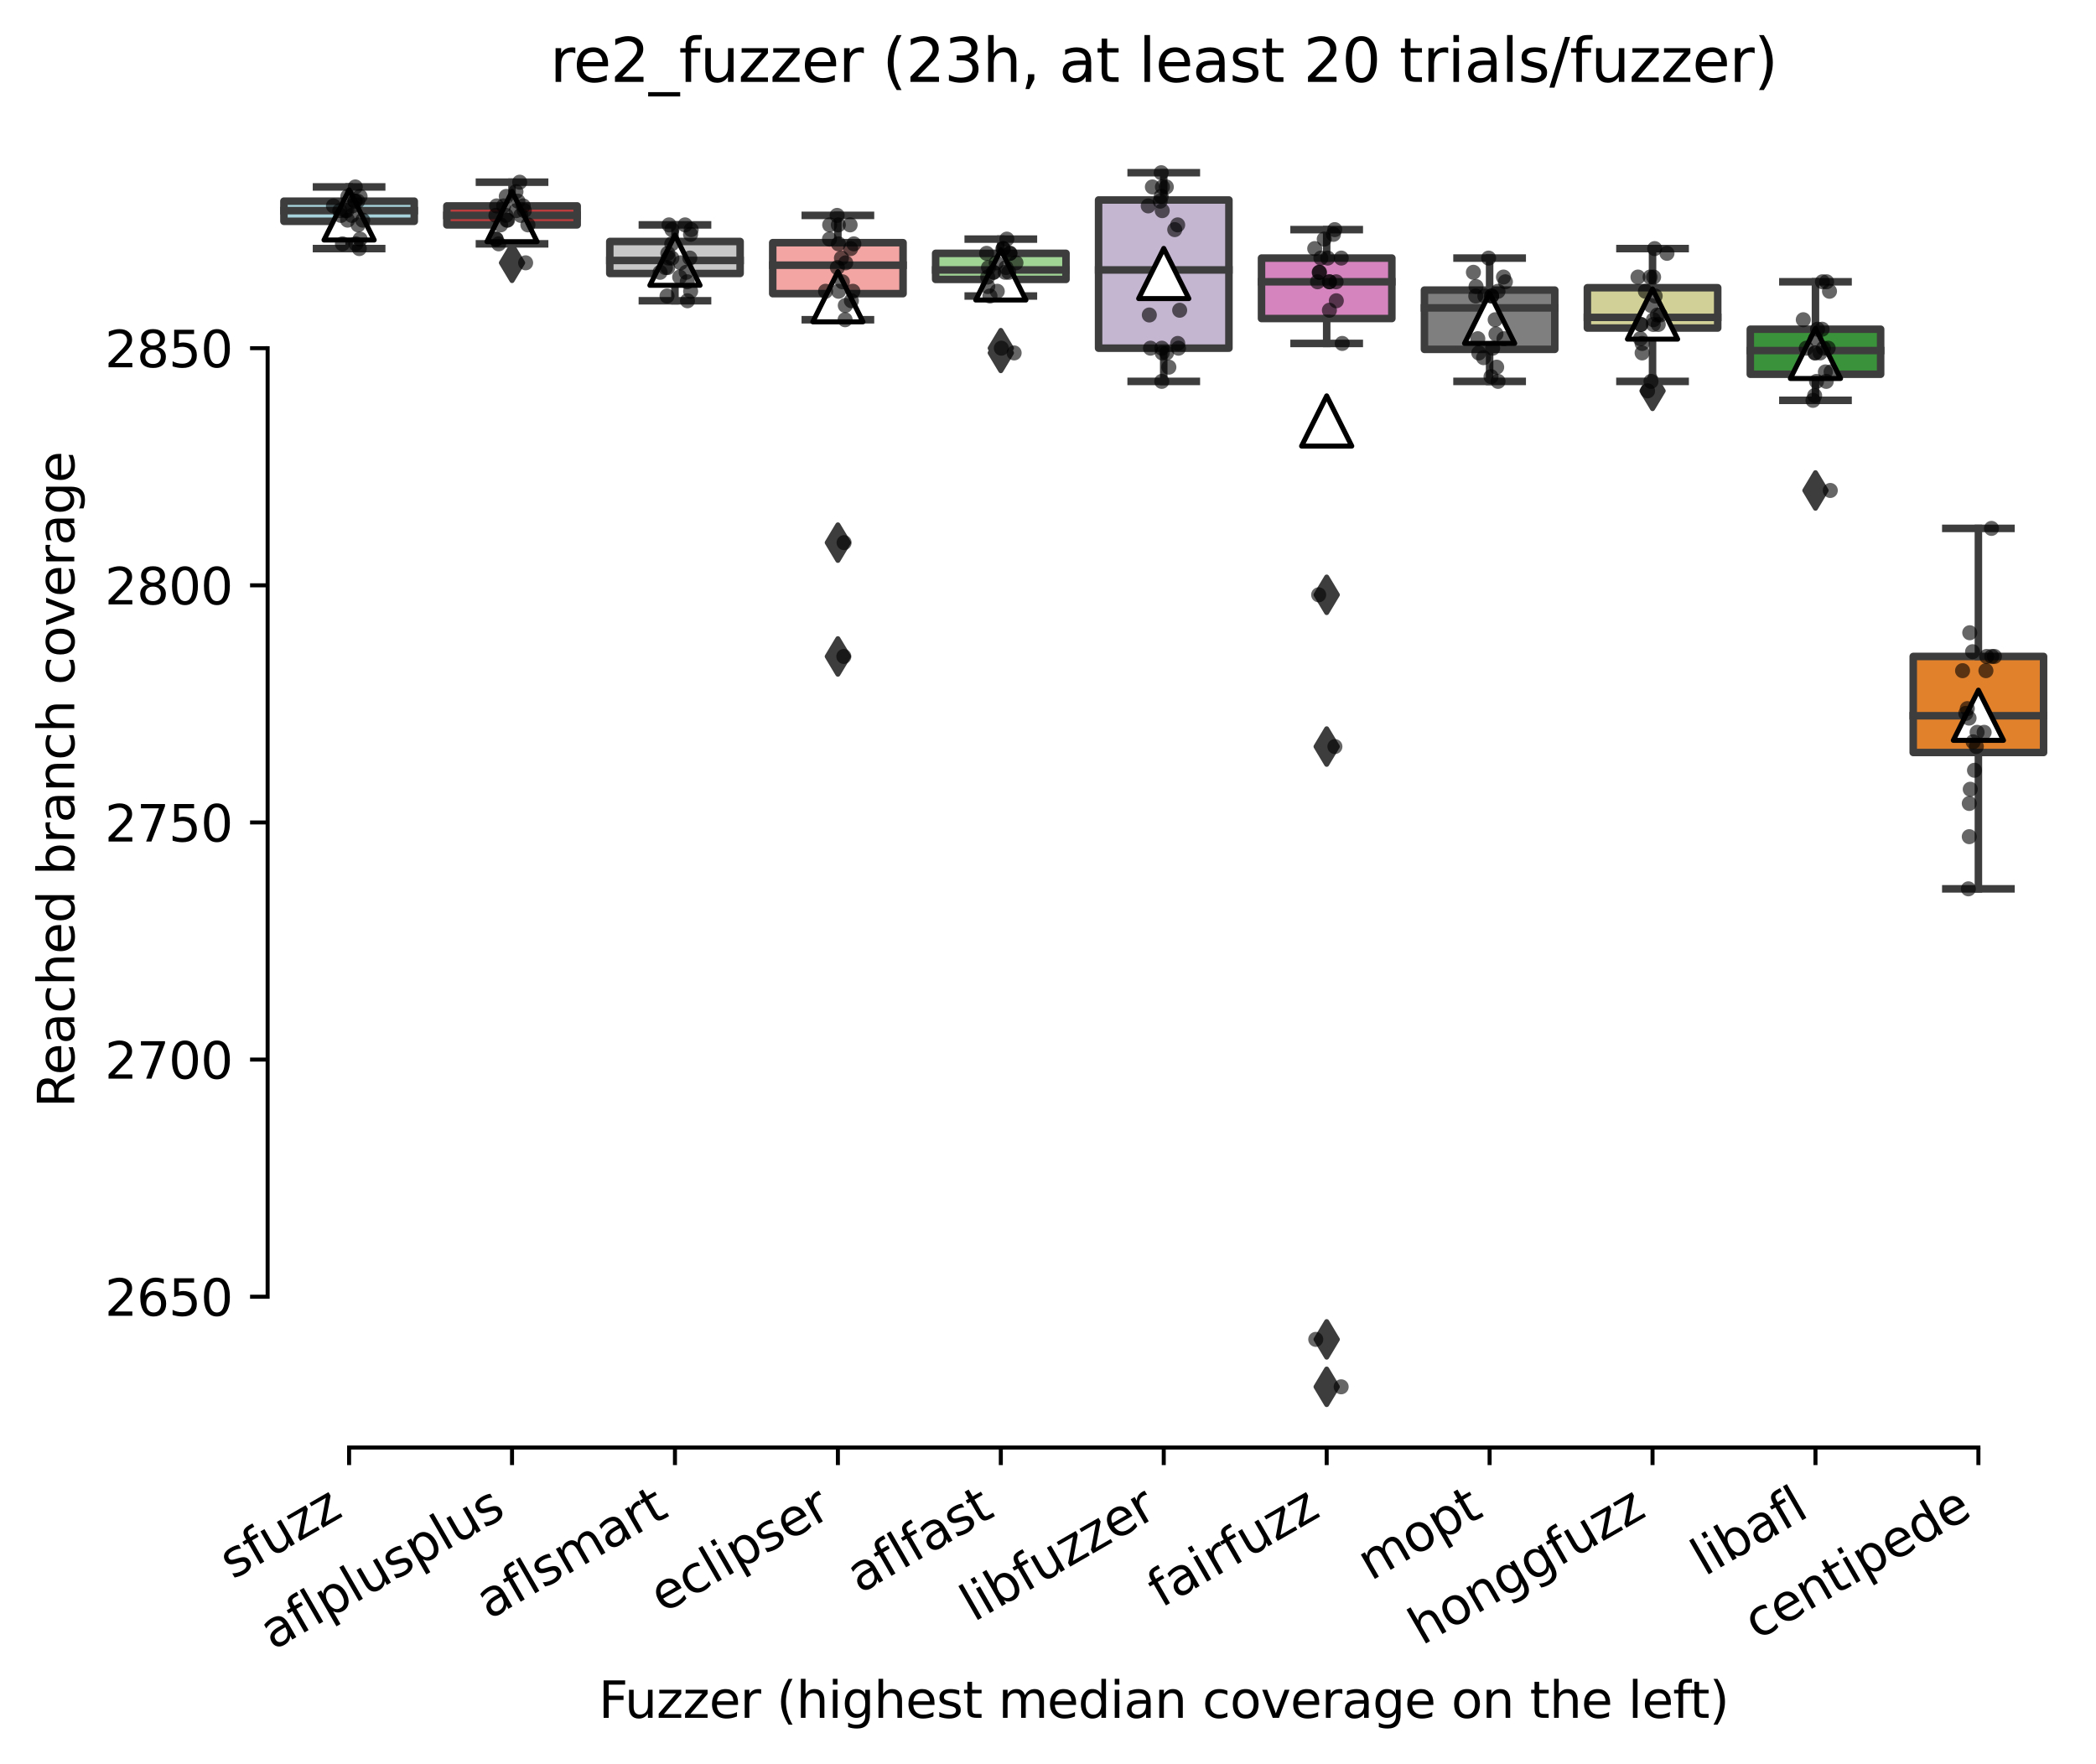 <?xml version="1.0" encoding="utf-8" standalone="no"?>
<!DOCTYPE svg PUBLIC "-//W3C//DTD SVG 1.1//EN"
  "http://www.w3.org/Graphics/SVG/1.1/DTD/svg11.dtd">
<svg xmlns:xlink="http://www.w3.org/1999/xlink" width="417.648pt" height="351.576pt" viewBox="0 0 417.648 351.576" xmlns="http://www.w3.org/2000/svg" version="1.1">
 <defs>
  <style type="text/css">*{stroke-linejoin: round; stroke-linecap: butt}</style>
 </defs>
 <g id="figure_1">
  <g id="patch_1">
   <path d="M 0 351.576 
L 417.648 351.576 
L 417.648 0 
L 0 0 
z
" style="fill: #ffffff"/>
  </g>
  <g id="axes_1">
   <g id="patch_2">
    <path d="M 53.328 288.43 
L 410.448 288.43 
L 410.448 22.318 
L 53.328 22.318 
z
" style="fill: #ffffff"/>
   </g>
   <g id="patch_3">
    <path d="M 56.575 44.1 
L 82.547 44.1 
L 82.547 40.084 
L 56.575 40.084 
L 56.575 44.1 
z
" clip-path="url(#pa9ec65534a)" style="fill: #a7d4dc; stroke: #3d3d3d; stroke-width: 1.5; stroke-linejoin: miter"/>
   </g>
   <g id="patch_4">
    <path d="M 89.04 44.809 
L 115.012 44.809 
L 115.012 41.029 
L 89.04 41.029 
L 89.04 44.809 
z
" clip-path="url(#pa9ec65534a)" style="fill: #c03d3e; stroke: #3d3d3d; stroke-width: 1.5; stroke-linejoin: miter"/>
   </g>
   <g id="patch_5">
    <path d="M 121.506 54.495 
L 147.478 54.495 
L 147.478 48.117 
L 121.506 48.117 
L 121.506 54.495 
z
" clip-path="url(#pa9ec65534a)" style="fill: #c7c7c7; stroke: #3d3d3d; stroke-width: 1.5; stroke-linejoin: miter"/>
   </g>
   <g id="patch_6">
    <path d="M 153.971 58.512 
L 179.943 58.512 
L 179.943 48.353 
L 153.971 48.353 
L 153.971 58.512 
z
" clip-path="url(#pa9ec65534a)" style="fill: #f2a5a3; stroke: #3d3d3d; stroke-width: 1.5; stroke-linejoin: miter"/>
   </g>
   <g id="patch_7">
    <path d="M 186.436 55.677 
L 212.409 55.677 
L 212.409 50.479 
L 186.436 50.479 
L 186.436 55.677 
z
" clip-path="url(#pa9ec65534a)" style="fill: #9fd495; stroke: #3d3d3d; stroke-width: 1.5; stroke-linejoin: miter"/>
   </g>
   <g id="patch_8">
    <path d="M 218.902 69.379 
L 244.874 69.379 
L 244.874 39.848 
L 218.902 39.848 
L 218.902 69.379 
z
" clip-path="url(#pa9ec65534a)" style="fill: #c4b5d0; stroke: #3d3d3d; stroke-width: 1.5; stroke-linejoin: miter"/>
   </g>
   <g id="patch_9">
    <path d="M 251.367 63.473 
L 277.34 63.473 
L 277.34 51.424 
L 251.367 51.424 
L 251.367 63.473 
z
" clip-path="url(#pa9ec65534a)" style="fill: #d684bd; stroke: #3d3d3d; stroke-width: 1.5; stroke-linejoin: miter"/>
   </g>
   <g id="patch_10">
    <path d="M 283.833 69.615 
L 309.805 69.615 
L 309.805 57.803 
L 283.833 57.803 
L 283.833 69.615 
z
" clip-path="url(#pa9ec65534a)" style="fill: #7f7f7f; stroke: #3d3d3d; stroke-width: 1.5; stroke-linejoin: miter"/>
   </g>
   <g id="patch_11">
    <path d="M 316.298 65.363 
L 342.271 65.363 
L 342.271 57.33 
L 316.298 57.33 
L 316.298 65.363 
z
" clip-path="url(#pa9ec65534a)" style="fill: #d1d197; stroke: #3d3d3d; stroke-width: 1.5; stroke-linejoin: miter"/>
   </g>
   <g id="patch_12">
    <path d="M 348.764 74.577 
L 374.736 74.577 
L 374.736 65.599 
L 348.764 65.599 
L 348.764 74.577 
z
" clip-path="url(#pa9ec65534a)" style="fill: #3a923a; stroke: #3d3d3d; stroke-width: 1.5; stroke-linejoin: miter"/>
   </g>
   <g id="patch_13">
    <path d="M 381.229 149.94 
L 407.202 149.94 
L 407.202 130.804 
L 381.229 130.804 
L 381.229 149.94 
z
" clip-path="url(#pa9ec65534a)" style="fill: #e1812c; stroke: #3d3d3d; stroke-width: 1.5; stroke-linejoin: miter"/>
   </g>
   <g id="matplotlib.axis_1">
    <g id="xtick_1">
     <g id="line2d_1">
      <defs>
       <path id="m50410e6bc9" d="M 0 0 
L 0 3.5 
" style="stroke: #000000; stroke-width: 0.8"/>
      </defs>
      <g>
       <use xlink:href="#m50410e6bc9" x="69.561" y="288.43" style="stroke: #000000; stroke-width: 0.8"/>
      </g>
     </g>
     <g id="text_1">
      <!-- sfuzz -->
      <g transform="translate(46.382 314.793) rotate(-30) scale(0.1 -0.1)">
       <defs>
        <path id="DejaVuSans-73" d="M 2834 3397 
L 2834 2853 
Q 2591 2978 2328 3040 
Q 2066 3103 1784 3103 
Q 1356 3103 1142 2972 
Q 928 2841 928 2578 
Q 928 2378 1081 2264 
Q 1234 2150 1697 2047 
L 1894 2003 
Q 2506 1872 2764 1633 
Q 3022 1394 3022 966 
Q 3022 478 2636 193 
Q 2250 -91 1575 -91 
Q 1294 -91 989 -36 
Q 684 19 347 128 
L 347 722 
Q 666 556 975 473 
Q 1284 391 1588 391 
Q 1994 391 2212 530 
Q 2431 669 2431 922 
Q 2431 1156 2273 1281 
Q 2116 1406 1581 1522 
L 1381 1569 
Q 847 1681 609 1914 
Q 372 2147 372 2553 
Q 372 3047 722 3315 
Q 1072 3584 1716 3584 
Q 2034 3584 2315 3537 
Q 2597 3491 2834 3397 
z
" transform="scale(0.016)"/>
        <path id="DejaVuSans-66" d="M 2375 4863 
L 2375 4384 
L 1825 4384 
Q 1516 4384 1395 4259 
Q 1275 4134 1275 3809 
L 1275 3500 
L 2222 3500 
L 2222 3053 
L 1275 3053 
L 1275 0 
L 697 0 
L 697 3053 
L 147 3053 
L 147 3500 
L 697 3500 
L 697 3744 
Q 697 4328 969 4595 
Q 1241 4863 1831 4863 
L 2375 4863 
z
" transform="scale(0.016)"/>
        <path id="DejaVuSans-75" d="M 544 1381 
L 544 3500 
L 1119 3500 
L 1119 1403 
Q 1119 906 1312 657 
Q 1506 409 1894 409 
Q 2359 409 2629 706 
Q 2900 1003 2900 1516 
L 2900 3500 
L 3475 3500 
L 3475 0 
L 2900 0 
L 2900 538 
Q 2691 219 2414 64 
Q 2138 -91 1772 -91 
Q 1169 -91 856 284 
Q 544 659 544 1381 
z
M 1991 3584 
L 1991 3584 
z
" transform="scale(0.016)"/>
        <path id="DejaVuSans-7a" d="M 353 3500 
L 3084 3500 
L 3084 2975 
L 922 459 
L 3084 459 
L 3084 0 
L 275 0 
L 275 525 
L 2438 3041 
L 353 3041 
L 353 3500 
z
" transform="scale(0.016)"/>
       </defs>
       <use xlink:href="#DejaVuSans-73"/>
       <use xlink:href="#DejaVuSans-66" x="52.1"/>
       <use xlink:href="#DejaVuSans-75" x="87.305"/>
       <use xlink:href="#DejaVuSans-7a" x="150.684"/>
       <use xlink:href="#DejaVuSans-7a" x="203.174"/>
      </g>
     </g>
    </g>
    <g id="xtick_2">
     <g id="line2d_2">
      <g>
       <use xlink:href="#m50410e6bc9" x="102.026" y="288.43" style="stroke: #000000; stroke-width: 0.8"/>
      </g>
     </g>
     <g id="text_2">
      <!-- aflplusplus -->
      <g transform="translate(54.417 328.897) rotate(-30) scale(0.1 -0.1)">
       <defs>
        <path id="DejaVuSans-61" d="M 2194 1759 
Q 1497 1759 1228 1600 
Q 959 1441 959 1056 
Q 959 750 1161 570 
Q 1363 391 1709 391 
Q 2188 391 2477 730 
Q 2766 1069 2766 1631 
L 2766 1759 
L 2194 1759 
z
M 3341 1997 
L 3341 0 
L 2766 0 
L 2766 531 
Q 2569 213 2275 61 
Q 1981 -91 1556 -91 
Q 1019 -91 701 211 
Q 384 513 384 1019 
Q 384 1609 779 1909 
Q 1175 2209 1959 2209 
L 2766 2209 
L 2766 2266 
Q 2766 2663 2505 2880 
Q 2244 3097 1772 3097 
Q 1472 3097 1187 3025 
Q 903 2953 641 2809 
L 641 3341 
Q 956 3463 1253 3523 
Q 1550 3584 1831 3584 
Q 2591 3584 2966 3190 
Q 3341 2797 3341 1997 
z
" transform="scale(0.016)"/>
        <path id="DejaVuSans-6c" d="M 603 4863 
L 1178 4863 
L 1178 0 
L 603 0 
L 603 4863 
z
" transform="scale(0.016)"/>
        <path id="DejaVuSans-70" d="M 1159 525 
L 1159 -1331 
L 581 -1331 
L 581 3500 
L 1159 3500 
L 1159 2969 
Q 1341 3281 1617 3432 
Q 1894 3584 2278 3584 
Q 2916 3584 3314 3078 
Q 3713 2572 3713 1747 
Q 3713 922 3314 415 
Q 2916 -91 2278 -91 
Q 1894 -91 1617 61 
Q 1341 213 1159 525 
z
M 3116 1747 
Q 3116 2381 2855 2742 
Q 2594 3103 2138 3103 
Q 1681 3103 1420 2742 
Q 1159 2381 1159 1747 
Q 1159 1113 1420 752 
Q 1681 391 2138 391 
Q 2594 391 2855 752 
Q 3116 1113 3116 1747 
z
" transform="scale(0.016)"/>
       </defs>
       <use xlink:href="#DejaVuSans-61"/>
       <use xlink:href="#DejaVuSans-66" x="61.279"/>
       <use xlink:href="#DejaVuSans-6c" x="96.484"/>
       <use xlink:href="#DejaVuSans-70" x="124.268"/>
       <use xlink:href="#DejaVuSans-6c" x="187.744"/>
       <use xlink:href="#DejaVuSans-75" x="215.527"/>
       <use xlink:href="#DejaVuSans-73" x="278.906"/>
       <use xlink:href="#DejaVuSans-70" x="331.006"/>
       <use xlink:href="#DejaVuSans-6c" x="394.482"/>
       <use xlink:href="#DejaVuSans-75" x="422.266"/>
       <use xlink:href="#DejaVuSans-73" x="485.645"/>
      </g>
     </g>
    </g>
    <g id="xtick_3">
     <g id="line2d_3">
      <g>
       <use xlink:href="#m50410e6bc9" x="134.492" y="288.43" style="stroke: #000000; stroke-width: 0.8"/>
      </g>
     </g>
     <g id="text_3">
      <!-- aflsmart -->
      <g transform="translate(97.481 322.779) rotate(-30) scale(0.1 -0.1)">
       <defs>
        <path id="DejaVuSans-6d" d="M 3328 2828 
Q 3544 3216 3844 3400 
Q 4144 3584 4550 3584 
Q 5097 3584 5394 3201 
Q 5691 2819 5691 2113 
L 5691 0 
L 5113 0 
L 5113 2094 
Q 5113 2597 4934 2840 
Q 4756 3084 4391 3084 
Q 3944 3084 3684 2787 
Q 3425 2491 3425 1978 
L 3425 0 
L 2847 0 
L 2847 2094 
Q 2847 2600 2669 2842 
Q 2491 3084 2119 3084 
Q 1678 3084 1418 2786 
Q 1159 2488 1159 1978 
L 1159 0 
L 581 0 
L 581 3500 
L 1159 3500 
L 1159 2956 
Q 1356 3278 1631 3431 
Q 1906 3584 2284 3584 
Q 2666 3584 2933 3390 
Q 3200 3197 3328 2828 
z
" transform="scale(0.016)"/>
        <path id="DejaVuSans-72" d="M 2631 2963 
Q 2534 3019 2420 3045 
Q 2306 3072 2169 3072 
Q 1681 3072 1420 2755 
Q 1159 2438 1159 1844 
L 1159 0 
L 581 0 
L 581 3500 
L 1159 3500 
L 1159 2956 
Q 1341 3275 1631 3429 
Q 1922 3584 2338 3584 
Q 2397 3584 2469 3576 
Q 2541 3569 2628 3553 
L 2631 2963 
z
" transform="scale(0.016)"/>
        <path id="DejaVuSans-74" d="M 1172 4494 
L 1172 3500 
L 2356 3500 
L 2356 3053 
L 1172 3053 
L 1172 1153 
Q 1172 725 1289 603 
Q 1406 481 1766 481 
L 2356 481 
L 2356 0 
L 1766 0 
Q 1100 0 847 248 
Q 594 497 594 1153 
L 594 3053 
L 172 3053 
L 172 3500 
L 594 3500 
L 594 4494 
L 1172 4494 
z
" transform="scale(0.016)"/>
       </defs>
       <use xlink:href="#DejaVuSans-61"/>
       <use xlink:href="#DejaVuSans-66" x="61.279"/>
       <use xlink:href="#DejaVuSans-6c" x="96.484"/>
       <use xlink:href="#DejaVuSans-73" x="124.268"/>
       <use xlink:href="#DejaVuSans-6d" x="176.367"/>
       <use xlink:href="#DejaVuSans-61" x="273.779"/>
       <use xlink:href="#DejaVuSans-72" x="335.059"/>
       <use xlink:href="#DejaVuSans-74" x="376.172"/>
      </g>
     </g>
    </g>
    <g id="xtick_4">
     <g id="line2d_4">
      <g>
       <use xlink:href="#m50410e6bc9" x="166.957" y="288.43" style="stroke: #000000; stroke-width: 0.8"/>
      </g>
     </g>
     <g id="text_4">
      <!-- eclipser -->
      <g transform="translate(132.117 321.525) rotate(-30) scale(0.1 -0.1)">
       <defs>
        <path id="DejaVuSans-65" d="M 3597 1894 
L 3597 1613 
L 953 1613 
Q 991 1019 1311 708 
Q 1631 397 2203 397 
Q 2534 397 2845 478 
Q 3156 559 3463 722 
L 3463 178 
Q 3153 47 2828 -22 
Q 2503 -91 2169 -91 
Q 1331 -91 842 396 
Q 353 884 353 1716 
Q 353 2575 817 3079 
Q 1281 3584 2069 3584 
Q 2775 3584 3186 3129 
Q 3597 2675 3597 1894 
z
M 3022 2063 
Q 3016 2534 2758 2815 
Q 2500 3097 2075 3097 
Q 1594 3097 1305 2825 
Q 1016 2553 972 2059 
L 3022 2063 
z
" transform="scale(0.016)"/>
        <path id="DejaVuSans-63" d="M 3122 3366 
L 3122 2828 
Q 2878 2963 2633 3030 
Q 2388 3097 2138 3097 
Q 1578 3097 1268 2742 
Q 959 2388 959 1747 
Q 959 1106 1268 751 
Q 1578 397 2138 397 
Q 2388 397 2633 464 
Q 2878 531 3122 666 
L 3122 134 
Q 2881 22 2623 -34 
Q 2366 -91 2075 -91 
Q 1284 -91 818 406 
Q 353 903 353 1747 
Q 353 2603 823 3093 
Q 1294 3584 2113 3584 
Q 2378 3584 2631 3529 
Q 2884 3475 3122 3366 
z
" transform="scale(0.016)"/>
        <path id="DejaVuSans-69" d="M 603 3500 
L 1178 3500 
L 1178 0 
L 603 0 
L 603 3500 
z
M 603 4863 
L 1178 4863 
L 1178 4134 
L 603 4134 
L 603 4863 
z
" transform="scale(0.016)"/>
       </defs>
       <use xlink:href="#DejaVuSans-65"/>
       <use xlink:href="#DejaVuSans-63" x="61.523"/>
       <use xlink:href="#DejaVuSans-6c" x="116.504"/>
       <use xlink:href="#DejaVuSans-69" x="144.287"/>
       <use xlink:href="#DejaVuSans-70" x="172.07"/>
       <use xlink:href="#DejaVuSans-73" x="235.547"/>
       <use xlink:href="#DejaVuSans-65" x="287.646"/>
       <use xlink:href="#DejaVuSans-72" x="349.17"/>
      </g>
     </g>
    </g>
    <g id="xtick_5">
     <g id="line2d_5">
      <g>
       <use xlink:href="#m50410e6bc9" x="199.423" y="288.43" style="stroke: #000000; stroke-width: 0.8"/>
      </g>
     </g>
     <g id="text_5">
      <!-- aflfast -->
      <g transform="translate(171.359 317.613) rotate(-30) scale(0.1 -0.1)">
       <use xlink:href="#DejaVuSans-61"/>
       <use xlink:href="#DejaVuSans-66" x="61.279"/>
       <use xlink:href="#DejaVuSans-6c" x="96.484"/>
       <use xlink:href="#DejaVuSans-66" x="124.268"/>
       <use xlink:href="#DejaVuSans-61" x="159.473"/>
       <use xlink:href="#DejaVuSans-73" x="220.752"/>
       <use xlink:href="#DejaVuSans-74" x="272.852"/>
      </g>
     </g>
    </g>
    <g id="xtick_6">
     <g id="line2d_6">
      <g>
       <use xlink:href="#m50410e6bc9" x="231.888" y="288.43" style="stroke: #000000; stroke-width: 0.8"/>
      </g>
     </g>
     <g id="text_6">
      <!-- libfuzzer -->
      <g transform="translate(194.022 323.272) rotate(-30) scale(0.1 -0.1)">
       <defs>
        <path id="DejaVuSans-62" d="M 3116 1747 
Q 3116 2381 2855 2742 
Q 2594 3103 2138 3103 
Q 1681 3103 1420 2742 
Q 1159 2381 1159 1747 
Q 1159 1113 1420 752 
Q 1681 391 2138 391 
Q 2594 391 2855 752 
Q 3116 1113 3116 1747 
z
M 1159 2969 
Q 1341 3281 1617 3432 
Q 1894 3584 2278 3584 
Q 2916 3584 3314 3078 
Q 3713 2572 3713 1747 
Q 3713 922 3314 415 
Q 2916 -91 2278 -91 
Q 1894 -91 1617 61 
Q 1341 213 1159 525 
L 1159 0 
L 581 0 
L 581 4863 
L 1159 4863 
L 1159 2969 
z
" transform="scale(0.016)"/>
       </defs>
       <use xlink:href="#DejaVuSans-6c"/>
       <use xlink:href="#DejaVuSans-69" x="27.783"/>
       <use xlink:href="#DejaVuSans-62" x="55.566"/>
       <use xlink:href="#DejaVuSans-66" x="119.043"/>
       <use xlink:href="#DejaVuSans-75" x="154.248"/>
       <use xlink:href="#DejaVuSans-7a" x="217.627"/>
       <use xlink:href="#DejaVuSans-7a" x="270.117"/>
       <use xlink:href="#DejaVuSans-65" x="322.607"/>
       <use xlink:href="#DejaVuSans-72" x="384.131"/>
      </g>
     </g>
    </g>
    <g id="xtick_7">
     <g id="line2d_7">
      <g>
       <use xlink:href="#m50410e6bc9" x="264.354" y="288.43" style="stroke: #000000; stroke-width: 0.8"/>
      </g>
     </g>
     <g id="text_7">
      <!-- fairfuzz -->
      <g transform="translate(231.364 320.457) rotate(-30) scale(0.1 -0.1)">
       <use xlink:href="#DejaVuSans-66"/>
       <use xlink:href="#DejaVuSans-61" x="35.205"/>
       <use xlink:href="#DejaVuSans-69" x="96.484"/>
       <use xlink:href="#DejaVuSans-72" x="124.268"/>
       <use xlink:href="#DejaVuSans-66" x="165.381"/>
       <use xlink:href="#DejaVuSans-75" x="200.586"/>
       <use xlink:href="#DejaVuSans-7a" x="263.965"/>
       <use xlink:href="#DejaVuSans-7a" x="316.455"/>
      </g>
     </g>
    </g>
    <g id="xtick_8">
     <g id="line2d_8">
      <g>
       <use xlink:href="#m50410e6bc9" x="296.819" y="288.43" style="stroke: #000000; stroke-width: 0.8"/>
      </g>
     </g>
     <g id="text_8">
      <!-- mopt -->
      <g transform="translate(273.152 315.075) rotate(-30) scale(0.1 -0.1)">
       <defs>
        <path id="DejaVuSans-6f" d="M 1959 3097 
Q 1497 3097 1228 2736 
Q 959 2375 959 1747 
Q 959 1119 1226 758 
Q 1494 397 1959 397 
Q 2419 397 2687 759 
Q 2956 1122 2956 1747 
Q 2956 2369 2687 2733 
Q 2419 3097 1959 3097 
z
M 1959 3584 
Q 2709 3584 3137 3096 
Q 3566 2609 3566 1747 
Q 3566 888 3137 398 
Q 2709 -91 1959 -91 
Q 1206 -91 779 398 
Q 353 888 353 1747 
Q 353 2609 779 3096 
Q 1206 3584 1959 3584 
z
" transform="scale(0.016)"/>
       </defs>
       <use xlink:href="#DejaVuSans-6d"/>
       <use xlink:href="#DejaVuSans-6f" x="97.412"/>
       <use xlink:href="#DejaVuSans-70" x="158.594"/>
       <use xlink:href="#DejaVuSans-74" x="222.07"/>
      </g>
     </g>
    </g>
    <g id="xtick_9">
     <g id="line2d_9">
      <g>
       <use xlink:href="#m50410e6bc9" x="329.284" y="288.43" style="stroke: #000000; stroke-width: 0.8"/>
      </g>
     </g>
     <g id="text_9">
      <!-- honggfuzz -->
      <g transform="translate(283.345 327.933) rotate(-30) scale(0.1 -0.1)">
       <defs>
        <path id="DejaVuSans-68" d="M 3513 2113 
L 3513 0 
L 2938 0 
L 2938 2094 
Q 2938 2591 2744 2837 
Q 2550 3084 2163 3084 
Q 1697 3084 1428 2787 
Q 1159 2491 1159 1978 
L 1159 0 
L 581 0 
L 581 4863 
L 1159 4863 
L 1159 2956 
Q 1366 3272 1645 3428 
Q 1925 3584 2291 3584 
Q 2894 3584 3203 3211 
Q 3513 2838 3513 2113 
z
" transform="scale(0.016)"/>
        <path id="DejaVuSans-6e" d="M 3513 2113 
L 3513 0 
L 2938 0 
L 2938 2094 
Q 2938 2591 2744 2837 
Q 2550 3084 2163 3084 
Q 1697 3084 1428 2787 
Q 1159 2491 1159 1978 
L 1159 0 
L 581 0 
L 581 3500 
L 1159 3500 
L 1159 2956 
Q 1366 3272 1645 3428 
Q 1925 3584 2291 3584 
Q 2894 3584 3203 3211 
Q 3513 2838 3513 2113 
z
" transform="scale(0.016)"/>
        <path id="DejaVuSans-67" d="M 2906 1791 
Q 2906 2416 2648 2759 
Q 2391 3103 1925 3103 
Q 1463 3103 1205 2759 
Q 947 2416 947 1791 
Q 947 1169 1205 825 
Q 1463 481 1925 481 
Q 2391 481 2648 825 
Q 2906 1169 2906 1791 
z
M 3481 434 
Q 3481 -459 3084 -895 
Q 2688 -1331 1869 -1331 
Q 1566 -1331 1297 -1286 
Q 1028 -1241 775 -1147 
L 775 -588 
Q 1028 -725 1275 -790 
Q 1522 -856 1778 -856 
Q 2344 -856 2625 -561 
Q 2906 -266 2906 331 
L 2906 616 
Q 2728 306 2450 153 
Q 2172 0 1784 0 
Q 1141 0 747 490 
Q 353 981 353 1791 
Q 353 2603 747 3093 
Q 1141 3584 1784 3584 
Q 2172 3584 2450 3431 
Q 2728 3278 2906 2969 
L 2906 3500 
L 3481 3500 
L 3481 434 
z
" transform="scale(0.016)"/>
       </defs>
       <use xlink:href="#DejaVuSans-68"/>
       <use xlink:href="#DejaVuSans-6f" x="63.379"/>
       <use xlink:href="#DejaVuSans-6e" x="124.561"/>
       <use xlink:href="#DejaVuSans-67" x="187.939"/>
       <use xlink:href="#DejaVuSans-67" x="251.416"/>
       <use xlink:href="#DejaVuSans-66" x="314.893"/>
       <use xlink:href="#DejaVuSans-75" x="350.098"/>
       <use xlink:href="#DejaVuSans-7a" x="413.477"/>
       <use xlink:href="#DejaVuSans-7a" x="465.967"/>
      </g>
     </g>
    </g>
    <g id="xtick_10">
     <g id="line2d_10">
      <g>
       <use xlink:href="#m50410e6bc9" x="361.75" y="288.43" style="stroke: #000000; stroke-width: 0.8"/>
      </g>
     </g>
     <g id="text_10">
      <!-- libafl -->
      <g transform="translate(339.639 314.176) rotate(-30) scale(0.1 -0.1)">
       <use xlink:href="#DejaVuSans-6c"/>
       <use xlink:href="#DejaVuSans-69" x="27.783"/>
       <use xlink:href="#DejaVuSans-62" x="55.566"/>
       <use xlink:href="#DejaVuSans-61" x="119.043"/>
       <use xlink:href="#DejaVuSans-66" x="180.322"/>
       <use xlink:href="#DejaVuSans-6c" x="215.527"/>
      </g>
     </g>
    </g>
    <g id="xtick_11">
     <g id="line2d_11">
      <g>
       <use xlink:href="#m50410e6bc9" x="394.215" y="288.43" style="stroke: #000000; stroke-width: 0.8"/>
      </g>
     </g>
     <g id="text_11">
      <!-- centipede -->
      <g transform="translate(350.142 326.856) rotate(-30) scale(0.1 -0.1)">
       <defs>
        <path id="DejaVuSans-64" d="M 2906 2969 
L 2906 4863 
L 3481 4863 
L 3481 0 
L 2906 0 
L 2906 525 
Q 2725 213 2448 61 
Q 2172 -91 1784 -91 
Q 1150 -91 751 415 
Q 353 922 353 1747 
Q 353 2572 751 3078 
Q 1150 3584 1784 3584 
Q 2172 3584 2448 3432 
Q 2725 3281 2906 2969 
z
M 947 1747 
Q 947 1113 1208 752 
Q 1469 391 1925 391 
Q 2381 391 2643 752 
Q 2906 1113 2906 1747 
Q 2906 2381 2643 2742 
Q 2381 3103 1925 3103 
Q 1469 3103 1208 2742 
Q 947 2381 947 1747 
z
" transform="scale(0.016)"/>
       </defs>
       <use xlink:href="#DejaVuSans-63"/>
       <use xlink:href="#DejaVuSans-65" x="54.98"/>
       <use xlink:href="#DejaVuSans-6e" x="116.504"/>
       <use xlink:href="#DejaVuSans-74" x="179.883"/>
       <use xlink:href="#DejaVuSans-69" x="219.092"/>
       <use xlink:href="#DejaVuSans-70" x="246.875"/>
       <use xlink:href="#DejaVuSans-65" x="310.352"/>
       <use xlink:href="#DejaVuSans-64" x="371.875"/>
       <use xlink:href="#DejaVuSans-65" x="435.352"/>
      </g>
     </g>
    </g>
    <g id="text_12">
     <!-- Fuzzer (highest median coverage on the left) -->
     <g transform="translate(119.27 342.297) scale(0.1 -0.1)">
      <defs>
       <path id="DejaVuSans-46" d="M 628 4666 
L 3309 4666 
L 3309 4134 
L 1259 4134 
L 1259 2759 
L 3109 2759 
L 3109 2228 
L 1259 2228 
L 1259 0 
L 628 0 
L 628 4666 
z
" transform="scale(0.016)"/>
       <path id="DejaVuSans-20" transform="scale(0.016)"/>
       <path id="DejaVuSans-28" d="M 1984 4856 
Q 1566 4138 1362 3434 
Q 1159 2731 1159 2009 
Q 1159 1288 1364 580 
Q 1569 -128 1984 -844 
L 1484 -844 
Q 1016 -109 783 600 
Q 550 1309 550 2009 
Q 550 2706 781 3412 
Q 1013 4119 1484 4856 
L 1984 4856 
z
" transform="scale(0.016)"/>
       <path id="DejaVuSans-76" d="M 191 3500 
L 800 3500 
L 1894 563 
L 2988 3500 
L 3597 3500 
L 2284 0 
L 1503 0 
L 191 3500 
z
" transform="scale(0.016)"/>
       <path id="DejaVuSans-29" d="M 513 4856 
L 1013 4856 
Q 1481 4119 1714 3412 
Q 1947 2706 1947 2009 
Q 1947 1309 1714 600 
Q 1481 -109 1013 -844 
L 513 -844 
Q 928 -128 1133 580 
Q 1338 1288 1338 2009 
Q 1338 2731 1133 3434 
Q 928 4138 513 4856 
z
" transform="scale(0.016)"/>
      </defs>
      <use xlink:href="#DejaVuSans-46"/>
      <use xlink:href="#DejaVuSans-75" x="52.02"/>
      <use xlink:href="#DejaVuSans-7a" x="115.398"/>
      <use xlink:href="#DejaVuSans-7a" x="167.889"/>
      <use xlink:href="#DejaVuSans-65" x="220.379"/>
      <use xlink:href="#DejaVuSans-72" x="281.902"/>
      <use xlink:href="#DejaVuSans-20" x="323.016"/>
      <use xlink:href="#DejaVuSans-28" x="354.803"/>
      <use xlink:href="#DejaVuSans-68" x="393.816"/>
      <use xlink:href="#DejaVuSans-69" x="457.195"/>
      <use xlink:href="#DejaVuSans-67" x="484.979"/>
      <use xlink:href="#DejaVuSans-68" x="548.455"/>
      <use xlink:href="#DejaVuSans-65" x="611.834"/>
      <use xlink:href="#DejaVuSans-73" x="673.357"/>
      <use xlink:href="#DejaVuSans-74" x="725.457"/>
      <use xlink:href="#DejaVuSans-20" x="764.666"/>
      <use xlink:href="#DejaVuSans-6d" x="796.453"/>
      <use xlink:href="#DejaVuSans-65" x="893.865"/>
      <use xlink:href="#DejaVuSans-64" x="955.389"/>
      <use xlink:href="#DejaVuSans-69" x="1018.865"/>
      <use xlink:href="#DejaVuSans-61" x="1046.648"/>
      <use xlink:href="#DejaVuSans-6e" x="1107.928"/>
      <use xlink:href="#DejaVuSans-20" x="1171.307"/>
      <use xlink:href="#DejaVuSans-63" x="1203.094"/>
      <use xlink:href="#DejaVuSans-6f" x="1258.074"/>
      <use xlink:href="#DejaVuSans-76" x="1319.256"/>
      <use xlink:href="#DejaVuSans-65" x="1378.436"/>
      <use xlink:href="#DejaVuSans-72" x="1439.959"/>
      <use xlink:href="#DejaVuSans-61" x="1481.072"/>
      <use xlink:href="#DejaVuSans-67" x="1542.352"/>
      <use xlink:href="#DejaVuSans-65" x="1605.828"/>
      <use xlink:href="#DejaVuSans-20" x="1667.352"/>
      <use xlink:href="#DejaVuSans-6f" x="1699.139"/>
      <use xlink:href="#DejaVuSans-6e" x="1760.32"/>
      <use xlink:href="#DejaVuSans-20" x="1823.699"/>
      <use xlink:href="#DejaVuSans-74" x="1855.486"/>
      <use xlink:href="#DejaVuSans-68" x="1894.695"/>
      <use xlink:href="#DejaVuSans-65" x="1958.074"/>
      <use xlink:href="#DejaVuSans-20" x="2019.598"/>
      <use xlink:href="#DejaVuSans-6c" x="2051.385"/>
      <use xlink:href="#DejaVuSans-65" x="2079.168"/>
      <use xlink:href="#DejaVuSans-66" x="2140.691"/>
      <use xlink:href="#DejaVuSans-74" x="2174.146"/>
      <use xlink:href="#DejaVuSans-29" x="2213.355"/>
     </g>
    </g>
   </g>
   <g id="matplotlib.axis_2">
    <g id="ytick_1">
     <g id="line2d_12">
      <defs>
       <path id="m53819dd88c" d="M 0 0 
L -3.5 0 
" style="stroke: #000000; stroke-width: 0.8"/>
      </defs>
      <g>
       <use xlink:href="#m53819dd88c" x="53.328" y="258.379" style="stroke: #000000; stroke-width: 0.8"/>
      </g>
     </g>
     <g id="text_13">
      <!-- 2650 -->
      <g transform="translate(20.878 262.178) scale(0.1 -0.1)">
       <defs>
        <path id="DejaVuSans-32" d="M 1228 531 
L 3431 531 
L 3431 0 
L 469 0 
L 469 531 
Q 828 903 1448 1529 
Q 2069 2156 2228 2338 
Q 2531 2678 2651 2914 
Q 2772 3150 2772 3378 
Q 2772 3750 2511 3984 
Q 2250 4219 1831 4219 
Q 1534 4219 1204 4116 
Q 875 4013 500 3803 
L 500 4441 
Q 881 4594 1212 4672 
Q 1544 4750 1819 4750 
Q 2544 4750 2975 4387 
Q 3406 4025 3406 3419 
Q 3406 3131 3298 2873 
Q 3191 2616 2906 2266 
Q 2828 2175 2409 1742 
Q 1991 1309 1228 531 
z
" transform="scale(0.016)"/>
        <path id="DejaVuSans-36" d="M 2113 2584 
Q 1688 2584 1439 2293 
Q 1191 2003 1191 1497 
Q 1191 994 1439 701 
Q 1688 409 2113 409 
Q 2538 409 2786 701 
Q 3034 994 3034 1497 
Q 3034 2003 2786 2293 
Q 2538 2584 2113 2584 
z
M 3366 4563 
L 3366 3988 
Q 3128 4100 2886 4159 
Q 2644 4219 2406 4219 
Q 1781 4219 1451 3797 
Q 1122 3375 1075 2522 
Q 1259 2794 1537 2939 
Q 1816 3084 2150 3084 
Q 2853 3084 3261 2657 
Q 3669 2231 3669 1497 
Q 3669 778 3244 343 
Q 2819 -91 2113 -91 
Q 1303 -91 875 529 
Q 447 1150 447 2328 
Q 447 3434 972 4092 
Q 1497 4750 2381 4750 
Q 2619 4750 2861 4703 
Q 3103 4656 3366 4563 
z
" transform="scale(0.016)"/>
        <path id="DejaVuSans-35" d="M 691 4666 
L 3169 4666 
L 3169 4134 
L 1269 4134 
L 1269 2991 
Q 1406 3038 1543 3061 
Q 1681 3084 1819 3084 
Q 2600 3084 3056 2656 
Q 3513 2228 3513 1497 
Q 3513 744 3044 326 
Q 2575 -91 1722 -91 
Q 1428 -91 1123 -41 
Q 819 9 494 109 
L 494 744 
Q 775 591 1075 516 
Q 1375 441 1709 441 
Q 2250 441 2565 725 
Q 2881 1009 2881 1497 
Q 2881 1984 2565 2268 
Q 2250 2553 1709 2553 
Q 1456 2553 1204 2497 
Q 953 2441 691 2322 
L 691 4666 
z
" transform="scale(0.016)"/>
        <path id="DejaVuSans-30" d="M 2034 4250 
Q 1547 4250 1301 3770 
Q 1056 3291 1056 2328 
Q 1056 1369 1301 889 
Q 1547 409 2034 409 
Q 2525 409 2770 889 
Q 3016 1369 3016 2328 
Q 3016 3291 2770 3770 
Q 2525 4250 2034 4250 
z
M 2034 4750 
Q 2819 4750 3233 4129 
Q 3647 3509 3647 2328 
Q 3647 1150 3233 529 
Q 2819 -91 2034 -91 
Q 1250 -91 836 529 
Q 422 1150 422 2328 
Q 422 3509 836 4129 
Q 1250 4750 2034 4750 
z
" transform="scale(0.016)"/>
       </defs>
       <use xlink:href="#DejaVuSans-32"/>
       <use xlink:href="#DejaVuSans-36" x="63.623"/>
       <use xlink:href="#DejaVuSans-35" x="127.246"/>
       <use xlink:href="#DejaVuSans-30" x="190.869"/>
      </g>
     </g>
    </g>
    <g id="ytick_2">
     <g id="line2d_13">
      <g>
       <use xlink:href="#m53819dd88c" x="53.328" y="211.129" style="stroke: #000000; stroke-width: 0.8"/>
      </g>
     </g>
     <g id="text_14">
      <!-- 2700 -->
      <g transform="translate(20.878 214.928) scale(0.1 -0.1)">
       <defs>
        <path id="DejaVuSans-37" d="M 525 4666 
L 3525 4666 
L 3525 4397 
L 1831 0 
L 1172 0 
L 2766 4134 
L 525 4134 
L 525 4666 
z
" transform="scale(0.016)"/>
       </defs>
       <use xlink:href="#DejaVuSans-32"/>
       <use xlink:href="#DejaVuSans-37" x="63.623"/>
       <use xlink:href="#DejaVuSans-30" x="127.246"/>
       <use xlink:href="#DejaVuSans-30" x="190.869"/>
      </g>
     </g>
    </g>
    <g id="ytick_3">
     <g id="line2d_14">
      <g>
       <use xlink:href="#m53819dd88c" x="53.328" y="163.879" style="stroke: #000000; stroke-width: 0.8"/>
      </g>
     </g>
     <g id="text_15">
      <!-- 2750 -->
      <g transform="translate(20.878 167.678) scale(0.1 -0.1)">
       <use xlink:href="#DejaVuSans-32"/>
       <use xlink:href="#DejaVuSans-37" x="63.623"/>
       <use xlink:href="#DejaVuSans-35" x="127.246"/>
       <use xlink:href="#DejaVuSans-30" x="190.869"/>
      </g>
     </g>
    </g>
    <g id="ytick_4">
     <g id="line2d_15">
      <g>
       <use xlink:href="#m53819dd88c" x="53.328" y="116.629" style="stroke: #000000; stroke-width: 0.8"/>
      </g>
     </g>
     <g id="text_16">
      <!-- 2800 -->
      <g transform="translate(20.878 120.428) scale(0.1 -0.1)">
       <defs>
        <path id="DejaVuSans-38" d="M 2034 2216 
Q 1584 2216 1326 1975 
Q 1069 1734 1069 1313 
Q 1069 891 1326 650 
Q 1584 409 2034 409 
Q 2484 409 2743 651 
Q 3003 894 3003 1313 
Q 3003 1734 2745 1975 
Q 2488 2216 2034 2216 
z
M 1403 2484 
Q 997 2584 770 2862 
Q 544 3141 544 3541 
Q 544 4100 942 4425 
Q 1341 4750 2034 4750 
Q 2731 4750 3128 4425 
Q 3525 4100 3525 3541 
Q 3525 3141 3298 2862 
Q 3072 2584 2669 2484 
Q 3125 2378 3379 2068 
Q 3634 1759 3634 1313 
Q 3634 634 3220 271 
Q 2806 -91 2034 -91 
Q 1263 -91 848 271 
Q 434 634 434 1313 
Q 434 1759 690 2068 
Q 947 2378 1403 2484 
z
M 1172 3481 
Q 1172 3119 1398 2916 
Q 1625 2713 2034 2713 
Q 2441 2713 2670 2916 
Q 2900 3119 2900 3481 
Q 2900 3844 2670 4047 
Q 2441 4250 2034 4250 
Q 1625 4250 1398 4047 
Q 1172 3844 1172 3481 
z
" transform="scale(0.016)"/>
       </defs>
       <use xlink:href="#DejaVuSans-32"/>
       <use xlink:href="#DejaVuSans-38" x="63.623"/>
       <use xlink:href="#DejaVuSans-30" x="127.246"/>
       <use xlink:href="#DejaVuSans-30" x="190.869"/>
      </g>
     </g>
    </g>
    <g id="ytick_5">
     <g id="line2d_16">
      <g>
       <use xlink:href="#m53819dd88c" x="53.328" y="69.379" style="stroke: #000000; stroke-width: 0.8"/>
      </g>
     </g>
     <g id="text_17">
      <!-- 2850 -->
      <g transform="translate(20.878 73.178) scale(0.1 -0.1)">
       <use xlink:href="#DejaVuSans-32"/>
       <use xlink:href="#DejaVuSans-38" x="63.623"/>
       <use xlink:href="#DejaVuSans-35" x="127.246"/>
       <use xlink:href="#DejaVuSans-30" x="190.869"/>
      </g>
     </g>
    </g>
    <g id="text_18">
     <!-- Reached branch coverage -->
     <g transform="translate(14.798 220.706) rotate(-90) scale(0.1 -0.1)">
      <defs>
       <path id="DejaVuSans-52" d="M 2841 2188 
Q 3044 2119 3236 1894 
Q 3428 1669 3622 1275 
L 4263 0 
L 3584 0 
L 2988 1197 
Q 2756 1666 2539 1819 
Q 2322 1972 1947 1972 
L 1259 1972 
L 1259 0 
L 628 0 
L 628 4666 
L 2053 4666 
Q 2853 4666 3247 4331 
Q 3641 3997 3641 3322 
Q 3641 2881 3436 2590 
Q 3231 2300 2841 2188 
z
M 1259 4147 
L 1259 2491 
L 2053 2491 
Q 2509 2491 2742 2702 
Q 2975 2913 2975 3322 
Q 2975 3731 2742 3939 
Q 2509 4147 2053 4147 
L 1259 4147 
z
" transform="scale(0.016)"/>
      </defs>
      <use xlink:href="#DejaVuSans-52"/>
      <use xlink:href="#DejaVuSans-65" x="64.982"/>
      <use xlink:href="#DejaVuSans-61" x="126.506"/>
      <use xlink:href="#DejaVuSans-63" x="187.785"/>
      <use xlink:href="#DejaVuSans-68" x="242.766"/>
      <use xlink:href="#DejaVuSans-65" x="306.145"/>
      <use xlink:href="#DejaVuSans-64" x="367.668"/>
      <use xlink:href="#DejaVuSans-20" x="431.145"/>
      <use xlink:href="#DejaVuSans-62" x="462.932"/>
      <use xlink:href="#DejaVuSans-72" x="526.408"/>
      <use xlink:href="#DejaVuSans-61" x="567.521"/>
      <use xlink:href="#DejaVuSans-6e" x="628.801"/>
      <use xlink:href="#DejaVuSans-63" x="692.18"/>
      <use xlink:href="#DejaVuSans-68" x="747.16"/>
      <use xlink:href="#DejaVuSans-20" x="810.539"/>
      <use xlink:href="#DejaVuSans-63" x="842.326"/>
      <use xlink:href="#DejaVuSans-6f" x="897.307"/>
      <use xlink:href="#DejaVuSans-76" x="958.488"/>
      <use xlink:href="#DejaVuSans-65" x="1017.668"/>
      <use xlink:href="#DejaVuSans-72" x="1079.191"/>
      <use xlink:href="#DejaVuSans-61" x="1120.305"/>
      <use xlink:href="#DejaVuSans-67" x="1181.584"/>
      <use xlink:href="#DejaVuSans-65" x="1245.061"/>
     </g>
    </g>
   </g>
   <g id="line2d_17">
    <path d="M 69.561 44.1 
L 69.561 49.534 
" clip-path="url(#pa9ec65534a)" style="fill: none; stroke: #3d3d3d; stroke-width: 1.5; stroke-linecap: square"/>
   </g>
   <g id="line2d_18">
    <path d="M 69.561 40.084 
L 69.561 37.249 
" clip-path="url(#pa9ec65534a)" style="fill: none; stroke: #3d3d3d; stroke-width: 1.5; stroke-linecap: square"/>
   </g>
   <g id="line2d_19">
    <path d="M 63.068 49.534 
L 76.054 49.534 
" clip-path="url(#pa9ec65534a)" style="fill: none; stroke: #3d3d3d; stroke-width: 1.5; stroke-linecap: square"/>
   </g>
   <g id="line2d_20">
    <path d="M 63.068 37.249 
L 76.054 37.249 
" clip-path="url(#pa9ec65534a)" style="fill: none; stroke: #3d3d3d; stroke-width: 1.5; stroke-linecap: square"/>
   </g>
   <g id="line2d_21"/>
   <g id="line2d_22">
    <path d="M 102.026 44.809 
L 102.026 48.589 
" clip-path="url(#pa9ec65534a)" style="fill: none; stroke: #3d3d3d; stroke-width: 1.5; stroke-linecap: square"/>
   </g>
   <g id="line2d_23">
    <path d="M 102.026 41.029 
L 102.026 36.304 
" clip-path="url(#pa9ec65534a)" style="fill: none; stroke: #3d3d3d; stroke-width: 1.5; stroke-linecap: square"/>
   </g>
   <g id="line2d_24">
    <path d="M 95.533 48.589 
L 108.519 48.589 
" clip-path="url(#pa9ec65534a)" style="fill: none; stroke: #3d3d3d; stroke-width: 1.5; stroke-linecap: square"/>
   </g>
   <g id="line2d_25">
    <path d="M 95.533 36.304 
L 108.519 36.304 
" clip-path="url(#pa9ec65534a)" style="fill: none; stroke: #3d3d3d; stroke-width: 1.5; stroke-linecap: square"/>
   </g>
   <g id="line2d_26">
    <defs>
     <path id="m231c54f089" d="M -0 3.536 
L 2.121 0 
L -0 -3.536 
L -2.121 -0 
z
" style="stroke: #3d3d3d; stroke-linejoin: miter"/>
    </defs>
    <g clip-path="url(#pa9ec65534a)">
     <use xlink:href="#m231c54f089" x="102.026" y="52.369" style="fill: #3d3d3d; stroke: #3d3d3d; stroke-linejoin: miter"/>
    </g>
   </g>
   <g id="line2d_27">
    <path d="M 134.492 54.495 
L 134.492 59.929 
" clip-path="url(#pa9ec65534a)" style="fill: none; stroke: #3d3d3d; stroke-width: 1.5; stroke-linecap: square"/>
   </g>
   <g id="line2d_28">
    <path d="M 134.492 48.117 
L 134.492 44.809 
" clip-path="url(#pa9ec65534a)" style="fill: none; stroke: #3d3d3d; stroke-width: 1.5; stroke-linecap: square"/>
   </g>
   <g id="line2d_29">
    <path d="M 127.999 59.929 
L 140.985 59.929 
" clip-path="url(#pa9ec65534a)" style="fill: none; stroke: #3d3d3d; stroke-width: 1.5; stroke-linecap: square"/>
   </g>
   <g id="line2d_30">
    <path d="M 127.999 44.809 
L 140.985 44.809 
" clip-path="url(#pa9ec65534a)" style="fill: none; stroke: #3d3d3d; stroke-width: 1.5; stroke-linecap: square"/>
   </g>
   <g id="line2d_31"/>
   <g id="line2d_32">
    <path d="M 166.957 58.512 
L 166.957 63.709 
" clip-path="url(#pa9ec65534a)" style="fill: none; stroke: #3d3d3d; stroke-width: 1.5; stroke-linecap: square"/>
   </g>
   <g id="line2d_33">
    <path d="M 166.957 48.353 
L 166.957 42.919 
" clip-path="url(#pa9ec65534a)" style="fill: none; stroke: #3d3d3d; stroke-width: 1.5; stroke-linecap: square"/>
   </g>
   <g id="line2d_34">
    <path d="M 160.464 63.709 
L 173.45 63.709 
" clip-path="url(#pa9ec65534a)" style="fill: none; stroke: #3d3d3d; stroke-width: 1.5; stroke-linecap: square"/>
   </g>
   <g id="line2d_35">
    <path d="M 160.464 42.919 
L 173.45 42.919 
" clip-path="url(#pa9ec65534a)" style="fill: none; stroke: #3d3d3d; stroke-width: 1.5; stroke-linecap: square"/>
   </g>
   <g id="line2d_36">
    <g clip-path="url(#pa9ec65534a)">
     <use xlink:href="#m231c54f089" x="166.957" y="130.804" style="fill: #3d3d3d; stroke: #3d3d3d; stroke-linejoin: miter"/>
     <use xlink:href="#m231c54f089" x="166.957" y="108.124" style="fill: #3d3d3d; stroke: #3d3d3d; stroke-linejoin: miter"/>
    </g>
   </g>
   <g id="line2d_37">
    <path d="M 199.423 55.677 
L 199.423 58.984 
" clip-path="url(#pa9ec65534a)" style="fill: none; stroke: #3d3d3d; stroke-width: 1.5; stroke-linecap: square"/>
   </g>
   <g id="line2d_38">
    <path d="M 199.423 50.479 
L 199.423 47.644 
" clip-path="url(#pa9ec65534a)" style="fill: none; stroke: #3d3d3d; stroke-width: 1.5; stroke-linecap: square"/>
   </g>
   <g id="line2d_39">
    <path d="M 192.93 58.984 
L 205.916 58.984 
" clip-path="url(#pa9ec65534a)" style="fill: none; stroke: #3d3d3d; stroke-width: 1.5; stroke-linecap: square"/>
   </g>
   <g id="line2d_40">
    <path d="M 192.93 47.644 
L 205.916 47.644 
" clip-path="url(#pa9ec65534a)" style="fill: none; stroke: #3d3d3d; stroke-width: 1.5; stroke-linecap: square"/>
   </g>
   <g id="line2d_41">
    <g clip-path="url(#pa9ec65534a)">
     <use xlink:href="#m231c54f089" x="199.423" y="70.324" style="fill: #3d3d3d; stroke: #3d3d3d; stroke-linejoin: miter"/>
     <use xlink:href="#m231c54f089" x="199.423" y="69.379" style="fill: #3d3d3d; stroke: #3d3d3d; stroke-linejoin: miter"/>
    </g>
   </g>
   <g id="line2d_42">
    <path d="M 231.888 69.379 
L 231.888 75.994 
" clip-path="url(#pa9ec65534a)" style="fill: none; stroke: #3d3d3d; stroke-width: 1.5; stroke-linecap: square"/>
   </g>
   <g id="line2d_43">
    <path d="M 231.888 39.848 
L 231.888 34.414 
" clip-path="url(#pa9ec65534a)" style="fill: none; stroke: #3d3d3d; stroke-width: 1.5; stroke-linecap: square"/>
   </g>
   <g id="line2d_44">
    <path d="M 225.395 75.994 
L 238.381 75.994 
" clip-path="url(#pa9ec65534a)" style="fill: none; stroke: #3d3d3d; stroke-width: 1.5; stroke-linecap: square"/>
   </g>
   <g id="line2d_45">
    <path d="M 225.395 34.414 
L 238.381 34.414 
" clip-path="url(#pa9ec65534a)" style="fill: none; stroke: #3d3d3d; stroke-width: 1.5; stroke-linecap: square"/>
   </g>
   <g id="line2d_46"/>
   <g id="line2d_47">
    <path d="M 264.354 63.473 
L 264.354 68.434 
" clip-path="url(#pa9ec65534a)" style="fill: none; stroke: #3d3d3d; stroke-width: 1.5; stroke-linecap: square"/>
   </g>
   <g id="line2d_48">
    <path d="M 264.354 51.424 
L 264.354 45.754 
" clip-path="url(#pa9ec65534a)" style="fill: none; stroke: #3d3d3d; stroke-width: 1.5; stroke-linecap: square"/>
   </g>
   <g id="line2d_49">
    <path d="M 257.86 68.434 
L 270.847 68.434 
" clip-path="url(#pa9ec65534a)" style="fill: none; stroke: #3d3d3d; stroke-width: 1.5; stroke-linecap: square"/>
   </g>
   <g id="line2d_50">
    <path d="M 257.86 45.754 
L 270.847 45.754 
" clip-path="url(#pa9ec65534a)" style="fill: none; stroke: #3d3d3d; stroke-width: 1.5; stroke-linecap: square"/>
   </g>
   <g id="line2d_51">
    <g clip-path="url(#pa9ec65534a)">
     <use xlink:href="#m231c54f089" x="264.354" y="276.334" style="fill: #3d3d3d; stroke: #3d3d3d; stroke-linejoin: miter"/>
     <use xlink:href="#m231c54f089" x="264.354" y="118.519" style="fill: #3d3d3d; stroke: #3d3d3d; stroke-linejoin: miter"/>
     <use xlink:href="#m231c54f089" x="264.354" y="266.884" style="fill: #3d3d3d; stroke: #3d3d3d; stroke-linejoin: miter"/>
     <use xlink:href="#m231c54f089" x="264.354" y="148.759" style="fill: #3d3d3d; stroke: #3d3d3d; stroke-linejoin: miter"/>
    </g>
   </g>
   <g id="line2d_52">
    <path d="M 296.819 69.615 
L 296.819 75.994 
" clip-path="url(#pa9ec65534a)" style="fill: none; stroke: #3d3d3d; stroke-width: 1.5; stroke-linecap: square"/>
   </g>
   <g id="line2d_53">
    <path d="M 296.819 57.803 
L 296.819 51.424 
" clip-path="url(#pa9ec65534a)" style="fill: none; stroke: #3d3d3d; stroke-width: 1.5; stroke-linecap: square"/>
   </g>
   <g id="line2d_54">
    <path d="M 290.326 75.994 
L 303.312 75.994 
" clip-path="url(#pa9ec65534a)" style="fill: none; stroke: #3d3d3d; stroke-width: 1.5; stroke-linecap: square"/>
   </g>
   <g id="line2d_55">
    <path d="M 290.326 51.424 
L 303.312 51.424 
" clip-path="url(#pa9ec65534a)" style="fill: none; stroke: #3d3d3d; stroke-width: 1.5; stroke-linecap: square"/>
   </g>
   <g id="line2d_56"/>
   <g id="line2d_57">
    <path d="M 329.284 65.363 
L 329.284 75.994 
" clip-path="url(#pa9ec65534a)" style="fill: none; stroke: #3d3d3d; stroke-width: 1.5; stroke-linecap: square"/>
   </g>
   <g id="line2d_58">
    <path d="M 329.284 57.33 
L 329.284 49.534 
" clip-path="url(#pa9ec65534a)" style="fill: none; stroke: #3d3d3d; stroke-width: 1.5; stroke-linecap: square"/>
   </g>
   <g id="line2d_59">
    <path d="M 322.791 75.994 
L 335.778 75.994 
" clip-path="url(#pa9ec65534a)" style="fill: none; stroke: #3d3d3d; stroke-width: 1.5; stroke-linecap: square"/>
   </g>
   <g id="line2d_60">
    <path d="M 322.791 49.534 
L 335.778 49.534 
" clip-path="url(#pa9ec65534a)" style="fill: none; stroke: #3d3d3d; stroke-width: 1.5; stroke-linecap: square"/>
   </g>
   <g id="line2d_61">
    <g clip-path="url(#pa9ec65534a)">
     <use xlink:href="#m231c54f089" x="329.284" y="77.884" style="fill: #3d3d3d; stroke: #3d3d3d; stroke-linejoin: miter"/>
    </g>
   </g>
   <g id="line2d_62">
    <path d="M 361.75 74.577 
L 361.75 79.774 
" clip-path="url(#pa9ec65534a)" style="fill: none; stroke: #3d3d3d; stroke-width: 1.5; stroke-linecap: square"/>
   </g>
   <g id="line2d_63">
    <path d="M 361.75 65.599 
L 361.75 56.149 
" clip-path="url(#pa9ec65534a)" style="fill: none; stroke: #3d3d3d; stroke-width: 1.5; stroke-linecap: square"/>
   </g>
   <g id="line2d_64">
    <path d="M 355.257 79.774 
L 368.243 79.774 
" clip-path="url(#pa9ec65534a)" style="fill: none; stroke: #3d3d3d; stroke-width: 1.5; stroke-linecap: square"/>
   </g>
   <g id="line2d_65">
    <path d="M 355.257 56.149 
L 368.243 56.149 
" clip-path="url(#pa9ec65534a)" style="fill: none; stroke: #3d3d3d; stroke-width: 1.5; stroke-linecap: square"/>
   </g>
   <g id="line2d_66">
    <g clip-path="url(#pa9ec65534a)">
     <use xlink:href="#m231c54f089" x="361.75" y="97.729" style="fill: #3d3d3d; stroke: #3d3d3d; stroke-linejoin: miter"/>
    </g>
   </g>
   <g id="line2d_67">
    <path d="M 394.215 149.94 
L 394.215 177.109 
" clip-path="url(#pa9ec65534a)" style="fill: none; stroke: #3d3d3d; stroke-width: 1.5; stroke-linecap: square"/>
   </g>
   <g id="line2d_68">
    <path d="M 394.215 130.804 
L 394.215 105.289 
" clip-path="url(#pa9ec65534a)" style="fill: none; stroke: #3d3d3d; stroke-width: 1.5; stroke-linecap: square"/>
   </g>
   <g id="line2d_69">
    <path d="M 387.722 177.109 
L 400.708 177.109 
" clip-path="url(#pa9ec65534a)" style="fill: none; stroke: #3d3d3d; stroke-width: 1.5; stroke-linecap: square"/>
   </g>
   <g id="line2d_70">
    <path d="M 387.722 105.289 
L 400.708 105.289 
" clip-path="url(#pa9ec65534a)" style="fill: none; stroke: #3d3d3d; stroke-width: 1.5; stroke-linecap: square"/>
   </g>
   <g id="line2d_71"/>
   <g id="line2d_72">
    <path d="M 56.575 41.974 
L 82.547 41.974 
" clip-path="url(#pa9ec65534a)" style="fill: none; stroke: #3d3d3d; stroke-width: 1.5; stroke-linecap: square"/>
   </g>
   <g id="line2d_73">
    <defs>
     <path id="m3b00ffa534" d="M 0 -5 
L -5 5 
L 5 5 
z
" style="stroke: #000000; stroke-linejoin: miter"/>
    </defs>
    <g clip-path="url(#pa9ec65534a)">
     <use xlink:href="#m3b00ffa534" x="69.561" y="42.825" style="fill: #ffffff; stroke: #000000; stroke-linejoin: miter"/>
    </g>
   </g>
   <g id="line2d_74">
    <path d="M 89.04 42.919 
L 115.012 42.919 
" clip-path="url(#pa9ec65534a)" style="fill: none; stroke: #3d3d3d; stroke-width: 1.5; stroke-linecap: square"/>
   </g>
   <g id="line2d_75">
    <g clip-path="url(#pa9ec65534a)">
     <use xlink:href="#m3b00ffa534" x="102.026" y="43.155" style="fill: #ffffff; stroke: #000000; stroke-linejoin: miter"/>
    </g>
   </g>
   <g id="line2d_76">
    <path d="M 121.506 51.897 
L 147.478 51.897 
" clip-path="url(#pa9ec65534a)" style="fill: none; stroke: #3d3d3d; stroke-width: 1.5; stroke-linecap: square"/>
   </g>
   <g id="line2d_77">
    <g clip-path="url(#pa9ec65534a)">
     <use xlink:href="#m3b00ffa534" x="134.492" y="51.849" style="fill: #ffffff; stroke: #000000; stroke-linejoin: miter"/>
    </g>
   </g>
   <g id="line2d_78">
    <path d="M 153.971 52.842 
L 179.943 52.842 
" clip-path="url(#pa9ec65534a)" style="fill: none; stroke: #3d3d3d; stroke-width: 1.5; stroke-linecap: square"/>
   </g>
   <g id="line2d_79">
    <g clip-path="url(#pa9ec65534a)">
     <use xlink:href="#m3b00ffa534" x="166.957" y="59.126" style="fill: #ffffff; stroke: #000000; stroke-linejoin: miter"/>
    </g>
   </g>
   <g id="line2d_80">
    <path d="M 186.436 53.787 
L 212.409 53.787 
" clip-path="url(#pa9ec65534a)" style="fill: none; stroke: #3d3d3d; stroke-width: 1.5; stroke-linecap: square"/>
   </g>
   <g id="line2d_81">
    <g clip-path="url(#pa9ec65534a)">
     <use xlink:href="#m3b00ffa534" x="199.423" y="54.779" style="fill: #ffffff; stroke: #000000; stroke-linejoin: miter"/>
    </g>
   </g>
   <g id="line2d_82">
    <path d="M 218.902 53.787 
L 244.874 53.787 
" clip-path="url(#pa9ec65534a)" style="fill: none; stroke: #3d3d3d; stroke-width: 1.5; stroke-linecap: square"/>
   </g>
   <g id="line2d_83">
    <g clip-path="url(#pa9ec65534a)">
     <use xlink:href="#m3b00ffa534" x="231.888" y="54.495" style="fill: #ffffff; stroke: #000000; stroke-linejoin: miter"/>
    </g>
   </g>
   <g id="line2d_84">
    <path d="M 251.367 56.149 
L 277.34 56.149 
" clip-path="url(#pa9ec65534a)" style="fill: none; stroke: #3d3d3d; stroke-width: 1.5; stroke-linecap: square"/>
   </g>
   <g id="line2d_85">
    <g clip-path="url(#pa9ec65534a)">
     <use xlink:href="#m3b00ffa534" x="264.354" y="83.885" style="fill: #ffffff; stroke: #000000; stroke-linejoin: miter"/>
    </g>
   </g>
   <g id="line2d_86">
    <path d="M 283.833 61.347 
L 309.805 61.347 
" clip-path="url(#pa9ec65534a)" style="fill: none; stroke: #3d3d3d; stroke-width: 1.5; stroke-linecap: square"/>
   </g>
   <g id="line2d_87">
    <g clip-path="url(#pa9ec65534a)">
     <use xlink:href="#m3b00ffa534" x="296.819" y="63.426" style="fill: #ffffff; stroke: #000000; stroke-linejoin: miter"/>
    </g>
   </g>
   <g id="line2d_88">
    <path d="M 316.298 63.237 
L 342.271 63.237 
" clip-path="url(#pa9ec65534a)" style="fill: none; stroke: #3d3d3d; stroke-width: 1.5; stroke-linecap: square"/>
   </g>
   <g id="line2d_89">
    <g clip-path="url(#pa9ec65534a)">
     <use xlink:href="#m3b00ffa534" x="329.284" y="62.575" style="fill: #ffffff; stroke: #000000; stroke-linejoin: miter"/>
    </g>
   </g>
   <g id="line2d_90">
    <path d="M 348.764 69.852 
L 374.736 69.852 
" clip-path="url(#pa9ec65534a)" style="fill: none; stroke: #3d3d3d; stroke-width: 1.5; stroke-linecap: square"/>
   </g>
   <g id="line2d_91">
    <g clip-path="url(#pa9ec65534a)">
     <use xlink:href="#m3b00ffa534" x="361.75" y="70.419" style="fill: #ffffff; stroke: #000000; stroke-linejoin: miter"/>
    </g>
   </g>
   <g id="line2d_92">
    <path d="M 381.229 142.617 
L 407.202 142.617 
" clip-path="url(#pa9ec65534a)" style="fill: none; stroke: #3d3d3d; stroke-width: 1.5; stroke-linecap: square"/>
   </g>
   <g id="line2d_93">
    <g clip-path="url(#pa9ec65534a)">
     <use xlink:href="#m3b00ffa534" x="394.215" y="142.522" style="fill: #ffffff; stroke: #000000; stroke-linejoin: miter"/>
    </g>
   </g>
   <g id="patch_14">
    <path d="M 53.328 258.379 
L 53.328 69.379 
" style="fill: none; stroke: #000000; stroke-width: 0.8; stroke-linejoin: miter; stroke-linecap: square"/>
   </g>
   <g id="patch_15">
    <path d="M 69.561 288.43 
L 394.215 288.43 
" style="fill: none; stroke: #000000; stroke-width: 0.8; stroke-linejoin: miter; stroke-linecap: square"/>
   </g>
   <g id="PathCollection_1">
    <defs>
     <path id="m7824546d4c" d="M 0 1.5 
C 0.398 1.5 0.779 1.342 1.061 1.061 
C 1.342 0.779 1.5 0.398 1.5 0 
C 1.5 -0.398 1.342 -0.779 1.061 -1.061 
C 0.779 -1.342 0.398 -1.5 0 -1.5 
C -0.398 -1.5 -0.779 -1.342 -1.061 -1.061 
C -1.342 -0.779 -1.5 -0.398 -1.5 0 
C -1.5 0.398 -1.342 0.779 -1.061 1.061 
C -0.779 1.342 -0.398 1.5 0 1.5 
z
"/>
    </defs>
    <g clip-path="url(#pa9ec65534a)">
     <use xlink:href="#m7824546d4c" x="71.359" y="44.809" style="fill-opacity: 0.6"/>
     <use xlink:href="#m7824546d4c" x="71.592" y="49.534" style="fill-opacity: 0.6"/>
     <use xlink:href="#m7824546d4c" x="71.263" y="40.084" style="fill-opacity: 0.6"/>
     <use xlink:href="#m7824546d4c" x="71.745" y="39.139" style="fill-opacity: 0.6"/>
     <use xlink:href="#m7824546d4c" x="70.219" y="41.029" style="fill-opacity: 0.6"/>
     <use xlink:href="#m7824546d4c" x="66.442" y="41.029" style="fill-opacity: 0.6"/>
     <use xlink:href="#m7824546d4c" x="72.27" y="43.864" style="fill-opacity: 0.6"/>
     <use xlink:href="#m7824546d4c" x="69.1" y="41.974" style="fill-opacity: 0.6"/>
     <use xlink:href="#m7824546d4c" x="70.674" y="40.084" style="fill-opacity: 0.6"/>
     <use xlink:href="#m7824546d4c" x="71.761" y="47.644" style="fill-opacity: 0.6"/>
     <use xlink:href="#m7824546d4c" x="70.908" y="48.589" style="fill-opacity: 0.6"/>
     <use xlink:href="#m7824546d4c" x="68.8" y="41.974" style="fill-opacity: 0.6"/>
     <use xlink:href="#m7824546d4c" x="68.239" y="48.589" style="fill-opacity: 0.6"/>
     <use xlink:href="#m7824546d4c" x="69.266" y="43.864" style="fill-opacity: 0.6"/>
     <use xlink:href="#m7824546d4c" x="70.8" y="37.249" style="fill-opacity: 0.6"/>
     <use xlink:href="#m7824546d4c" x="70.782" y="40.084" style="fill-opacity: 0.6"/>
     <use xlink:href="#m7824546d4c" x="70.099" y="42.919" style="fill-opacity: 0.6"/>
     <use xlink:href="#m7824546d4c" x="69.317" y="39.139" style="fill-opacity: 0.6"/>
     <use xlink:href="#m7824546d4c" x="67.929" y="42.919" style="fill-opacity: 0.6"/>
     <use xlink:href="#m7824546d4c" x="67.697" y="41.974" style="fill-opacity: 0.6"/>
    </g>
   </g>
   <g id="PathCollection_2">
    <g clip-path="url(#pa9ec65534a)">
     <use xlink:href="#m7824546d4c" x="104.736" y="52.369" style="fill-opacity: 0.6"/>
     <use xlink:href="#m7824546d4c" x="98.956" y="41.029" style="fill-opacity: 0.6"/>
     <use xlink:href="#m7824546d4c" x="102.857" y="41.974" style="fill-opacity: 0.6"/>
     <use xlink:href="#m7824546d4c" x="99.369" y="48.589" style="fill-opacity: 0.6"/>
     <use xlink:href="#m7824546d4c" x="98.842" y="47.644" style="fill-opacity: 0.6"/>
     <use xlink:href="#m7824546d4c" x="103.197" y="40.084" style="fill-opacity: 0.6"/>
     <use xlink:href="#m7824546d4c" x="100.359" y="41.029" style="fill-opacity: 0.6"/>
     <use xlink:href="#m7824546d4c" x="104.254" y="41.029" style="fill-opacity: 0.6"/>
     <use xlink:href="#m7824546d4c" x="100.88" y="39.139" style="fill-opacity: 0.6"/>
     <use xlink:href="#m7824546d4c" x="98.858" y="47.644" style="fill-opacity: 0.6"/>
     <use xlink:href="#m7824546d4c" x="104.473" y="41.974" style="fill-opacity: 0.6"/>
     <use xlink:href="#m7824546d4c" x="103.555" y="36.304" style="fill-opacity: 0.6"/>
     <use xlink:href="#m7824546d4c" x="100.822" y="42.919" style="fill-opacity: 0.6"/>
     <use xlink:href="#m7824546d4c" x="100.998" y="43.864" style="fill-opacity: 0.6"/>
     <use xlink:href="#m7824546d4c" x="103.77" y="42.919" style="fill-opacity: 0.6"/>
     <use xlink:href="#m7824546d4c" x="101.137" y="43.864" style="fill-opacity: 0.6"/>
     <use xlink:href="#m7824546d4c" x="99.759" y="44.809" style="fill-opacity: 0.6"/>
     <use xlink:href="#m7824546d4c" x="102.808" y="38.194" style="fill-opacity: 0.6"/>
     <use xlink:href="#m7824546d4c" x="98.813" y="42.919" style="fill-opacity: 0.6"/>
     <use xlink:href="#m7824546d4c" x="105.194" y="44.809" style="fill-opacity: 0.6"/>
    </g>
   </g>
   <g id="PathCollection_3">
    <g clip-path="url(#pa9ec65534a)">
     <use xlink:href="#m7824546d4c" x="137.455" y="51.424" style="fill-opacity: 0.6"/>
     <use xlink:href="#m7824546d4c" x="133.877" y="51.424" style="fill-opacity: 0.6"/>
     <use xlink:href="#m7824546d4c" x="137.596" y="46.699" style="fill-opacity: 0.6"/>
     <use xlink:href="#m7824546d4c" x="135.433" y="55.204" style="fill-opacity: 0.6"/>
     <use xlink:href="#m7824546d4c" x="133.311" y="44.809" style="fill-opacity: 0.6"/>
     <use xlink:href="#m7824546d4c" x="131.531" y="54.259" style="fill-opacity: 0.6"/>
     <use xlink:href="#m7824546d4c" x="137.617" y="58.039" style="fill-opacity: 0.6"/>
     <use xlink:href="#m7824546d4c" x="135.611" y="52.369" style="fill-opacity: 0.6"/>
     <use xlink:href="#m7824546d4c" x="137.723" y="45.754" style="fill-opacity: 0.6"/>
     <use xlink:href="#m7824546d4c" x="133.07" y="50.479" style="fill-opacity: 0.6"/>
     <use xlink:href="#m7824546d4c" x="132.911" y="58.984" style="fill-opacity: 0.6"/>
     <use xlink:href="#m7824546d4c" x="133.225" y="51.424" style="fill-opacity: 0.6"/>
     <use xlink:href="#m7824546d4c" x="136.94" y="56.149" style="fill-opacity: 0.6"/>
     <use xlink:href="#m7824546d4c" x="133.855" y="48.589" style="fill-opacity: 0.6"/>
     <use xlink:href="#m7824546d4c" x="133.049" y="53.314" style="fill-opacity: 0.6"/>
     <use xlink:href="#m7824546d4c" x="132.599" y="53.314" style="fill-opacity: 0.6"/>
     <use xlink:href="#m7824546d4c" x="136.731" y="54.259" style="fill-opacity: 0.6"/>
     <use xlink:href="#m7824546d4c" x="136.511" y="44.809" style="fill-opacity: 0.6"/>
     <use xlink:href="#m7824546d4c" x="136.987" y="59.929" style="fill-opacity: 0.6"/>
     <use xlink:href="#m7824546d4c" x="133.895" y="45.754" style="fill-opacity: 0.6"/>
    </g>
   </g>
   <g id="PathCollection_4">
    <g clip-path="url(#pa9ec65534a)">
     <use xlink:href="#m7824546d4c" x="169.394" y="44.809" style="fill-opacity: 0.6"/>
     <use xlink:href="#m7824546d4c" x="165.325" y="44.809" style="fill-opacity: 0.6"/>
     <use xlink:href="#m7824546d4c" x="168.142" y="130.804" style="fill-opacity: 0.6"/>
     <use xlink:href="#m7824546d4c" x="167.091" y="58.039" style="fill-opacity: 0.6"/>
     <use xlink:href="#m7824546d4c" x="168.195" y="108.124" style="fill-opacity: 0.6"/>
     <use xlink:href="#m7824546d4c" x="167.668" y="51.424" style="fill-opacity: 0.6"/>
     <use xlink:href="#m7824546d4c" x="167.045" y="44.809" style="fill-opacity: 0.6"/>
     <use xlink:href="#m7824546d4c" x="168.398" y="63.709" style="fill-opacity: 0.6"/>
     <use xlink:href="#m7824546d4c" x="167.855" y="56.149" style="fill-opacity: 0.6"/>
     <use xlink:href="#m7824546d4c" x="164.503" y="58.039" style="fill-opacity: 0.6"/>
     <use xlink:href="#m7824546d4c" x="168.434" y="60.874" style="fill-opacity: 0.6"/>
     <use xlink:href="#m7824546d4c" x="166.857" y="53.314" style="fill-opacity: 0.6"/>
     <use xlink:href="#m7824546d4c" x="169.649" y="59.929" style="fill-opacity: 0.6"/>
     <use xlink:href="#m7824546d4c" x="170.137" y="48.589" style="fill-opacity: 0.6"/>
     <use xlink:href="#m7824546d4c" x="167.07" y="48.589" style="fill-opacity: 0.6"/>
     <use xlink:href="#m7824546d4c" x="168.515" y="52.369" style="fill-opacity: 0.6"/>
     <use xlink:href="#m7824546d4c" x="169.497" y="49.534" style="fill-opacity: 0.6"/>
     <use xlink:href="#m7824546d4c" x="165.287" y="47.644" style="fill-opacity: 0.6"/>
     <use xlink:href="#m7824546d4c" x="166.806" y="42.919" style="fill-opacity: 0.6"/>
     <use xlink:href="#m7824546d4c" x="169.946" y="58.039" style="fill-opacity: 0.6"/>
    </g>
   </g>
   <g id="PathCollection_5">
    <g clip-path="url(#pa9ec65534a)">
     <use xlink:href="#m7824546d4c" x="201.001" y="54.259" style="fill-opacity: 0.6"/>
     <use xlink:href="#m7824546d4c" x="200.446" y="53.314" style="fill-opacity: 0.6"/>
     <use xlink:href="#m7824546d4c" x="200.292" y="54.259" style="fill-opacity: 0.6"/>
     <use xlink:href="#m7824546d4c" x="198.015" y="54.259" style="fill-opacity: 0.6"/>
     <use xlink:href="#m7824546d4c" x="198.714" y="58.039" style="fill-opacity: 0.6"/>
     <use xlink:href="#m7824546d4c" x="196.823" y="57.094" style="fill-opacity: 0.6"/>
     <use xlink:href="#m7824546d4c" x="196.814" y="55.204" style="fill-opacity: 0.6"/>
     <use xlink:href="#m7824546d4c" x="196.586" y="50.479" style="fill-opacity: 0.6"/>
     <use xlink:href="#m7824546d4c" x="200.624" y="47.644" style="fill-opacity: 0.6"/>
     <use xlink:href="#m7824546d4c" x="202.076" y="70.324" style="fill-opacity: 0.6"/>
     <use xlink:href="#m7824546d4c" x="198.503" y="52.369" style="fill-opacity: 0.6"/>
     <use xlink:href="#m7824546d4c" x="201.23" y="50.479" style="fill-opacity: 0.6"/>
     <use xlink:href="#m7824546d4c" x="202.439" y="52.369" style="fill-opacity: 0.6"/>
     <use xlink:href="#m7824546d4c" x="201.243" y="50.479" style="fill-opacity: 0.6"/>
     <use xlink:href="#m7824546d4c" x="197.26" y="58.984" style="fill-opacity: 0.6"/>
     <use xlink:href="#m7824546d4c" x="197.908" y="54.259" style="fill-opacity: 0.6"/>
     <use xlink:href="#m7824546d4c" x="199.906" y="49.534" style="fill-opacity: 0.6"/>
     <use xlink:href="#m7824546d4c" x="199.859" y="49.534" style="fill-opacity: 0.6"/>
     <use xlink:href="#m7824546d4c" x="196.969" y="53.314" style="fill-opacity: 0.6"/>
     <use xlink:href="#m7824546d4c" x="199.525" y="69.379" style="fill-opacity: 0.6"/>
    </g>
   </g>
   <g id="PathCollection_6">
    <g clip-path="url(#pa9ec65534a)">
     <use xlink:href="#m7824546d4c" x="232.402" y="37.249" style="fill-opacity: 0.6"/>
     <use xlink:href="#m7824546d4c" x="234.663" y="44.809" style="fill-opacity: 0.6"/>
     <use xlink:href="#m7824546d4c" x="231.505" y="69.379" style="fill-opacity: 0.6"/>
     <use xlink:href="#m7824546d4c" x="229.246" y="69.379" style="fill-opacity: 0.6"/>
     <use xlink:href="#m7824546d4c" x="234.827" y="69.379" style="fill-opacity: 0.6"/>
     <use xlink:href="#m7824546d4c" x="231.589" y="70.324" style="fill-opacity: 0.6"/>
     <use xlink:href="#m7824546d4c" x="231.487" y="75.994" style="fill-opacity: 0.6"/>
     <use xlink:href="#m7824546d4c" x="235.061" y="61.819" style="fill-opacity: 0.6"/>
     <use xlink:href="#m7824546d4c" x="229.624" y="37.249" style="fill-opacity: 0.6"/>
     <use xlink:href="#m7824546d4c" x="232.909" y="73.159" style="fill-opacity: 0.6"/>
     <use xlink:href="#m7824546d4c" x="231.174" y="40.084" style="fill-opacity: 0.6"/>
     <use xlink:href="#m7824546d4c" x="231.383" y="34.414" style="fill-opacity: 0.6"/>
     <use xlink:href="#m7824546d4c" x="231.382" y="39.139" style="fill-opacity: 0.6"/>
     <use xlink:href="#m7824546d4c" x="231.582" y="41.974" style="fill-opacity: 0.6"/>
     <use xlink:href="#m7824546d4c" x="231.63" y="37.249" style="fill-opacity: 0.6"/>
     <use xlink:href="#m7824546d4c" x="229.014" y="62.764" style="fill-opacity: 0.6"/>
     <use xlink:href="#m7824546d4c" x="228.794" y="41.029" style="fill-opacity: 0.6"/>
     <use xlink:href="#m7824546d4c" x="232.446" y="70.324" style="fill-opacity: 0.6"/>
     <use xlink:href="#m7824546d4c" x="234.674" y="68.434" style="fill-opacity: 0.6"/>
     <use xlink:href="#m7824546d4c" x="234.079" y="45.754" style="fill-opacity: 0.6"/>
    </g>
   </g>
   <g id="PathCollection_7">
    <g clip-path="url(#pa9ec65534a)">
     <use xlink:href="#m7824546d4c" x="262.535" y="56.149" style="fill-opacity: 0.6"/>
     <use xlink:href="#m7824546d4c" x="264.551" y="51.424" style="fill-opacity: 0.6"/>
     <use xlink:href="#m7824546d4c" x="267.262" y="51.424" style="fill-opacity: 0.6"/>
     <use xlink:href="#m7824546d4c" x="263.196" y="51.424" style="fill-opacity: 0.6"/>
     <use xlink:href="#m7824546d4c" x="265.693" y="46.699" style="fill-opacity: 0.6"/>
     <use xlink:href="#m7824546d4c" x="267.239" y="276.334" style="fill-opacity: 0.6"/>
     <use xlink:href="#m7824546d4c" x="264.907" y="56.149" style="fill-opacity: 0.6"/>
     <use xlink:href="#m7824546d4c" x="261.972" y="49.534" style="fill-opacity: 0.6"/>
     <use xlink:href="#m7824546d4c" x="264.897" y="61.819" style="fill-opacity: 0.6"/>
     <use xlink:href="#m7824546d4c" x="262.757" y="118.519" style="fill-opacity: 0.6"/>
     <use xlink:href="#m7824546d4c" x="262.86" y="54.259" style="fill-opacity: 0.6"/>
     <use xlink:href="#m7824546d4c" x="266.273" y="59.929" style="fill-opacity: 0.6"/>
     <use xlink:href="#m7824546d4c" x="266.236" y="56.149" style="fill-opacity: 0.6"/>
     <use xlink:href="#m7824546d4c" x="267.453" y="68.434" style="fill-opacity: 0.6"/>
     <use xlink:href="#m7824546d4c" x="262.925" y="54.259" style="fill-opacity: 0.6"/>
     <use xlink:href="#m7824546d4c" x="262.176" y="266.884" style="fill-opacity: 0.6"/>
     <use xlink:href="#m7824546d4c" x="265.961" y="45.754" style="fill-opacity: 0.6"/>
     <use xlink:href="#m7824546d4c" x="265.994" y="148.759" style="fill-opacity: 0.6"/>
     <use xlink:href="#m7824546d4c" x="263.867" y="47.644" style="fill-opacity: 0.6"/>
     <use xlink:href="#m7824546d4c" x="264.904" y="56.149" style="fill-opacity: 0.6"/>
    </g>
   </g>
   <g id="PathCollection_8">
    <g clip-path="url(#pa9ec65534a)">
     <use xlink:href="#m7824546d4c" x="294.062" y="58.984" style="fill-opacity: 0.6"/>
     <use xlink:href="#m7824546d4c" x="299.583" y="55.204" style="fill-opacity: 0.6"/>
     <use xlink:href="#m7824546d4c" x="297.423" y="69.379" style="fill-opacity: 0.6"/>
     <use xlink:href="#m7824546d4c" x="298.491" y="58.039" style="fill-opacity: 0.6"/>
     <use xlink:href="#m7824546d4c" x="297.213" y="58.984" style="fill-opacity: 0.6"/>
     <use xlink:href="#m7824546d4c" x="298.225" y="73.159" style="fill-opacity: 0.6"/>
     <use xlink:href="#m7824546d4c" x="299.681" y="67.489" style="fill-opacity: 0.6"/>
     <use xlink:href="#m7824546d4c" x="298.084" y="66.544" style="fill-opacity: 0.6"/>
     <use xlink:href="#m7824546d4c" x="299.964" y="56.149" style="fill-opacity: 0.6"/>
     <use xlink:href="#m7824546d4c" x="294.661" y="70.324" style="fill-opacity: 0.6"/>
     <use xlink:href="#m7824546d4c" x="294.118" y="57.094" style="fill-opacity: 0.6"/>
     <use xlink:href="#m7824546d4c" x="297.101" y="75.049" style="fill-opacity: 0.6"/>
     <use xlink:href="#m7824546d4c" x="295.866" y="58.984" style="fill-opacity: 0.6"/>
     <use xlink:href="#m7824546d4c" x="296.617" y="51.424" style="fill-opacity: 0.6"/>
     <use xlink:href="#m7824546d4c" x="295.614" y="71.269" style="fill-opacity: 0.6"/>
     <use xlink:href="#m7824546d4c" x="298.499" y="75.994" style="fill-opacity: 0.6"/>
     <use xlink:href="#m7824546d4c" x="294.466" y="67.489" style="fill-opacity: 0.6"/>
     <use xlink:href="#m7824546d4c" x="297.221" y="58.984" style="fill-opacity: 0.6"/>
     <use xlink:href="#m7824546d4c" x="293.59" y="54.259" style="fill-opacity: 0.6"/>
     <use xlink:href="#m7824546d4c" x="297.927" y="63.709" style="fill-opacity: 0.6"/>
    </g>
   </g>
   <g id="PathCollection_9">
    <g clip-path="url(#pa9ec65534a)">
     <use xlink:href="#m7824546d4c" x="329.496" y="55.204" style="fill-opacity: 0.6"/>
     <use xlink:href="#m7824546d4c" x="327.863" y="58.039" style="fill-opacity: 0.6"/>
     <use xlink:href="#m7824546d4c" x="332.16" y="50.479" style="fill-opacity: 0.6"/>
     <use xlink:href="#m7824546d4c" x="329.442" y="64.654" style="fill-opacity: 0.6"/>
     <use xlink:href="#m7824546d4c" x="329.465" y="63.709" style="fill-opacity: 0.6"/>
     <use xlink:href="#m7824546d4c" x="328.8" y="55.204" style="fill-opacity: 0.6"/>
     <use xlink:href="#m7824546d4c" x="330.428" y="64.654" style="fill-opacity: 0.6"/>
     <use xlink:href="#m7824546d4c" x="328.977" y="75.994" style="fill-opacity: 0.6"/>
     <use xlink:href="#m7824546d4c" x="326.947" y="64.654" style="fill-opacity: 0.6"/>
     <use xlink:href="#m7824546d4c" x="328.298" y="77.884" style="fill-opacity: 0.6"/>
     <use xlink:href="#m7824546d4c" x="327.209" y="70.324" style="fill-opacity: 0.6"/>
     <use xlink:href="#m7824546d4c" x="330.833" y="62.764" style="fill-opacity: 0.6"/>
     <use xlink:href="#m7824546d4c" x="329.809" y="58.984" style="fill-opacity: 0.6"/>
     <use xlink:href="#m7824546d4c" x="329.708" y="49.534" style="fill-opacity: 0.6"/>
     <use xlink:href="#m7824546d4c" x="326.86" y="67.489" style="fill-opacity: 0.6"/>
     <use xlink:href="#m7824546d4c" x="326.968" y="64.654" style="fill-opacity: 0.6"/>
     <use xlink:href="#m7824546d4c" x="326.382" y="55.204" style="fill-opacity: 0.6"/>
     <use xlink:href="#m7824546d4c" x="327.213" y="68.434" style="fill-opacity: 0.6"/>
     <use xlink:href="#m7824546d4c" x="330.256" y="62.764" style="fill-opacity: 0.6"/>
     <use xlink:href="#m7824546d4c" x="329.012" y="60.874" style="fill-opacity: 0.6"/>
    </g>
   </g>
   <g id="PathCollection_10">
    <g clip-path="url(#pa9ec65534a)">
     <use xlink:href="#m7824546d4c" x="359.322" y="63.709" style="fill-opacity: 0.6"/>
     <use xlink:href="#m7824546d4c" x="363.899" y="75.994" style="fill-opacity: 0.6"/>
     <use xlink:href="#m7824546d4c" x="361.701" y="70.324" style="fill-opacity: 0.6"/>
     <use xlink:href="#m7824546d4c" x="363.97" y="56.149" style="fill-opacity: 0.6"/>
     <use xlink:href="#m7824546d4c" x="364.862" y="74.104" style="fill-opacity: 0.6"/>
     <use xlink:href="#m7824546d4c" x="363.726" y="74.104" style="fill-opacity: 0.6"/>
     <use xlink:href="#m7824546d4c" x="364.279" y="69.379" style="fill-opacity: 0.6"/>
     <use xlink:href="#m7824546d4c" x="363.068" y="65.599" style="fill-opacity: 0.6"/>
     <use xlink:href="#m7824546d4c" x="364.545" y="58.039" style="fill-opacity: 0.6"/>
     <use xlink:href="#m7824546d4c" x="362.685" y="70.324" style="fill-opacity: 0.6"/>
     <use xlink:href="#m7824546d4c" x="364.702" y="97.729" style="fill-opacity: 0.6"/>
     <use xlink:href="#m7824546d4c" x="361.588" y="78.829" style="fill-opacity: 0.6"/>
     <use xlink:href="#m7824546d4c" x="361.959" y="75.994" style="fill-opacity: 0.6"/>
     <use xlink:href="#m7824546d4c" x="363.132" y="56.149" style="fill-opacity: 0.6"/>
     <use xlink:href="#m7824546d4c" x="361.254" y="79.774" style="fill-opacity: 0.6"/>
     <use xlink:href="#m7824546d4c" x="361.647" y="70.324" style="fill-opacity: 0.6"/>
     <use xlink:href="#m7824546d4c" x="361.756" y="67.489" style="fill-opacity: 0.6"/>
     <use xlink:href="#m7824546d4c" x="362.163" y="65.599" style="fill-opacity: 0.6"/>
     <use xlink:href="#m7824546d4c" x="359.925" y="69.379" style="fill-opacity: 0.6"/>
     <use xlink:href="#m7824546d4c" x="363.346" y="69.379" style="fill-opacity: 0.6"/>
    </g>
   </g>
   <g id="PathCollection_11">
    <g clip-path="url(#pa9ec65534a)">
     <use xlink:href="#m7824546d4c" x="392.219" y="177.109" style="fill-opacity: 0.6"/>
     <use xlink:href="#m7824546d4c" x="391.06" y="133.639" style="fill-opacity: 0.6"/>
     <use xlink:href="#m7824546d4c" x="395.713" y="133.639" style="fill-opacity: 0.6"/>
     <use xlink:href="#m7824546d4c" x="392.399" y="160.099" style="fill-opacity: 0.6"/>
     <use xlink:href="#m7824546d4c" x="392.592" y="157.264" style="fill-opacity: 0.6"/>
     <use xlink:href="#m7824546d4c" x="393.954" y="145.924" style="fill-opacity: 0.6"/>
     <use xlink:href="#m7824546d4c" x="393.056" y="129.859" style="fill-opacity: 0.6"/>
     <use xlink:href="#m7824546d4c" x="392.397" y="166.714" style="fill-opacity: 0.6"/>
     <use xlink:href="#m7824546d4c" x="392.352" y="143.089" style="fill-opacity: 0.6"/>
     <use xlink:href="#m7824546d4c" x="393.805" y="148.759" style="fill-opacity: 0.6"/>
     <use xlink:href="#m7824546d4c" x="395.857" y="130.804" style="fill-opacity: 0.6"/>
     <use xlink:href="#m7824546d4c" x="392.491" y="126.079" style="fill-opacity: 0.6"/>
     <use xlink:href="#m7824546d4c" x="391.706" y="142.144" style="fill-opacity: 0.6"/>
     <use xlink:href="#m7824546d4c" x="396.82" y="105.289" style="fill-opacity: 0.6"/>
     <use xlink:href="#m7824546d4c" x="395.36" y="145.924" style="fill-opacity: 0.6"/>
     <use xlink:href="#m7824546d4c" x="393.438" y="153.484" style="fill-opacity: 0.6"/>
     <use xlink:href="#m7824546d4c" x="392.003" y="141.199" style="fill-opacity: 0.6"/>
     <use xlink:href="#m7824546d4c" x="393.168" y="147.814" style="fill-opacity: 0.6"/>
     <use xlink:href="#m7824546d4c" x="396.874" y="130.804" style="fill-opacity: 0.6"/>
     <use xlink:href="#m7824546d4c" x="397.413" y="130.804" style="fill-opacity: 0.6"/>
    </g>
   </g>
   <g id="text_19">
    <!-- re2_fuzzer (23h, at least 20 trials/fuzzer) -->
    <g transform="translate(109.59 16.318) scale(0.12 -0.12)">
     <defs>
      <path id="DejaVuSans-5f" d="M 3263 -1063 
L 3263 -1509 
L -63 -1509 
L -63 -1063 
L 3263 -1063 
z
" transform="scale(0.016)"/>
      <path id="DejaVuSans-33" d="M 2597 2516 
Q 3050 2419 3304 2112 
Q 3559 1806 3559 1356 
Q 3559 666 3084 287 
Q 2609 -91 1734 -91 
Q 1441 -91 1130 -33 
Q 819 25 488 141 
L 488 750 
Q 750 597 1062 519 
Q 1375 441 1716 441 
Q 2309 441 2620 675 
Q 2931 909 2931 1356 
Q 2931 1769 2642 2001 
Q 2353 2234 1838 2234 
L 1294 2234 
L 1294 2753 
L 1863 2753 
Q 2328 2753 2575 2939 
Q 2822 3125 2822 3475 
Q 2822 3834 2567 4026 
Q 2313 4219 1838 4219 
Q 1578 4219 1281 4162 
Q 984 4106 628 3988 
L 628 4550 
Q 988 4650 1302 4700 
Q 1616 4750 1894 4750 
Q 2613 4750 3031 4423 
Q 3450 4097 3450 3541 
Q 3450 3153 3228 2886 
Q 3006 2619 2597 2516 
z
" transform="scale(0.016)"/>
      <path id="DejaVuSans-2c" d="M 750 794 
L 1409 794 
L 1409 256 
L 897 -744 
L 494 -744 
L 750 256 
L 750 794 
z
" transform="scale(0.016)"/>
      <path id="DejaVuSans-2f" d="M 1625 4666 
L 2156 4666 
L 531 -594 
L 0 -594 
L 1625 4666 
z
" transform="scale(0.016)"/>
     </defs>
     <use xlink:href="#DejaVuSans-72"/>
     <use xlink:href="#DejaVuSans-65" x="38.863"/>
     <use xlink:href="#DejaVuSans-32" x="100.387"/>
     <use xlink:href="#DejaVuSans-5f" x="164.01"/>
     <use xlink:href="#DejaVuSans-66" x="214.01"/>
     <use xlink:href="#DejaVuSans-75" x="249.215"/>
     <use xlink:href="#DejaVuSans-7a" x="312.594"/>
     <use xlink:href="#DejaVuSans-7a" x="365.084"/>
     <use xlink:href="#DejaVuSans-65" x="417.574"/>
     <use xlink:href="#DejaVuSans-72" x="479.098"/>
     <use xlink:href="#DejaVuSans-20" x="520.211"/>
     <use xlink:href="#DejaVuSans-28" x="551.998"/>
     <use xlink:href="#DejaVuSans-32" x="591.012"/>
     <use xlink:href="#DejaVuSans-33" x="654.635"/>
     <use xlink:href="#DejaVuSans-68" x="718.258"/>
     <use xlink:href="#DejaVuSans-2c" x="781.637"/>
     <use xlink:href="#DejaVuSans-20" x="813.424"/>
     <use xlink:href="#DejaVuSans-61" x="845.211"/>
     <use xlink:href="#DejaVuSans-74" x="906.49"/>
     <use xlink:href="#DejaVuSans-20" x="945.699"/>
     <use xlink:href="#DejaVuSans-6c" x="977.486"/>
     <use xlink:href="#DejaVuSans-65" x="1005.27"/>
     <use xlink:href="#DejaVuSans-61" x="1066.793"/>
     <use xlink:href="#DejaVuSans-73" x="1128.072"/>
     <use xlink:href="#DejaVuSans-74" x="1180.172"/>
     <use xlink:href="#DejaVuSans-20" x="1219.381"/>
     <use xlink:href="#DejaVuSans-32" x="1251.168"/>
     <use xlink:href="#DejaVuSans-30" x="1314.791"/>
     <use xlink:href="#DejaVuSans-20" x="1378.414"/>
     <use xlink:href="#DejaVuSans-74" x="1410.201"/>
     <use xlink:href="#DejaVuSans-72" x="1449.41"/>
     <use xlink:href="#DejaVuSans-69" x="1490.523"/>
     <use xlink:href="#DejaVuSans-61" x="1518.307"/>
     <use xlink:href="#DejaVuSans-6c" x="1579.586"/>
     <use xlink:href="#DejaVuSans-73" x="1607.369"/>
     <use xlink:href="#DejaVuSans-2f" x="1659.469"/>
     <use xlink:href="#DejaVuSans-66" x="1693.16"/>
     <use xlink:href="#DejaVuSans-75" x="1728.365"/>
     <use xlink:href="#DejaVuSans-7a" x="1791.744"/>
     <use xlink:href="#DejaVuSans-7a" x="1844.234"/>
     <use xlink:href="#DejaVuSans-65" x="1896.725"/>
     <use xlink:href="#DejaVuSans-72" x="1958.248"/>
     <use xlink:href="#DejaVuSans-29" x="1999.361"/>
    </g>
   </g>
  </g>
 </g>
 <defs>
  <clipPath id="pa9ec65534a">
   <rect x="53.328" y="22.318" width="357.12" height="266.112"/>
  </clipPath>
 </defs>
</svg>
